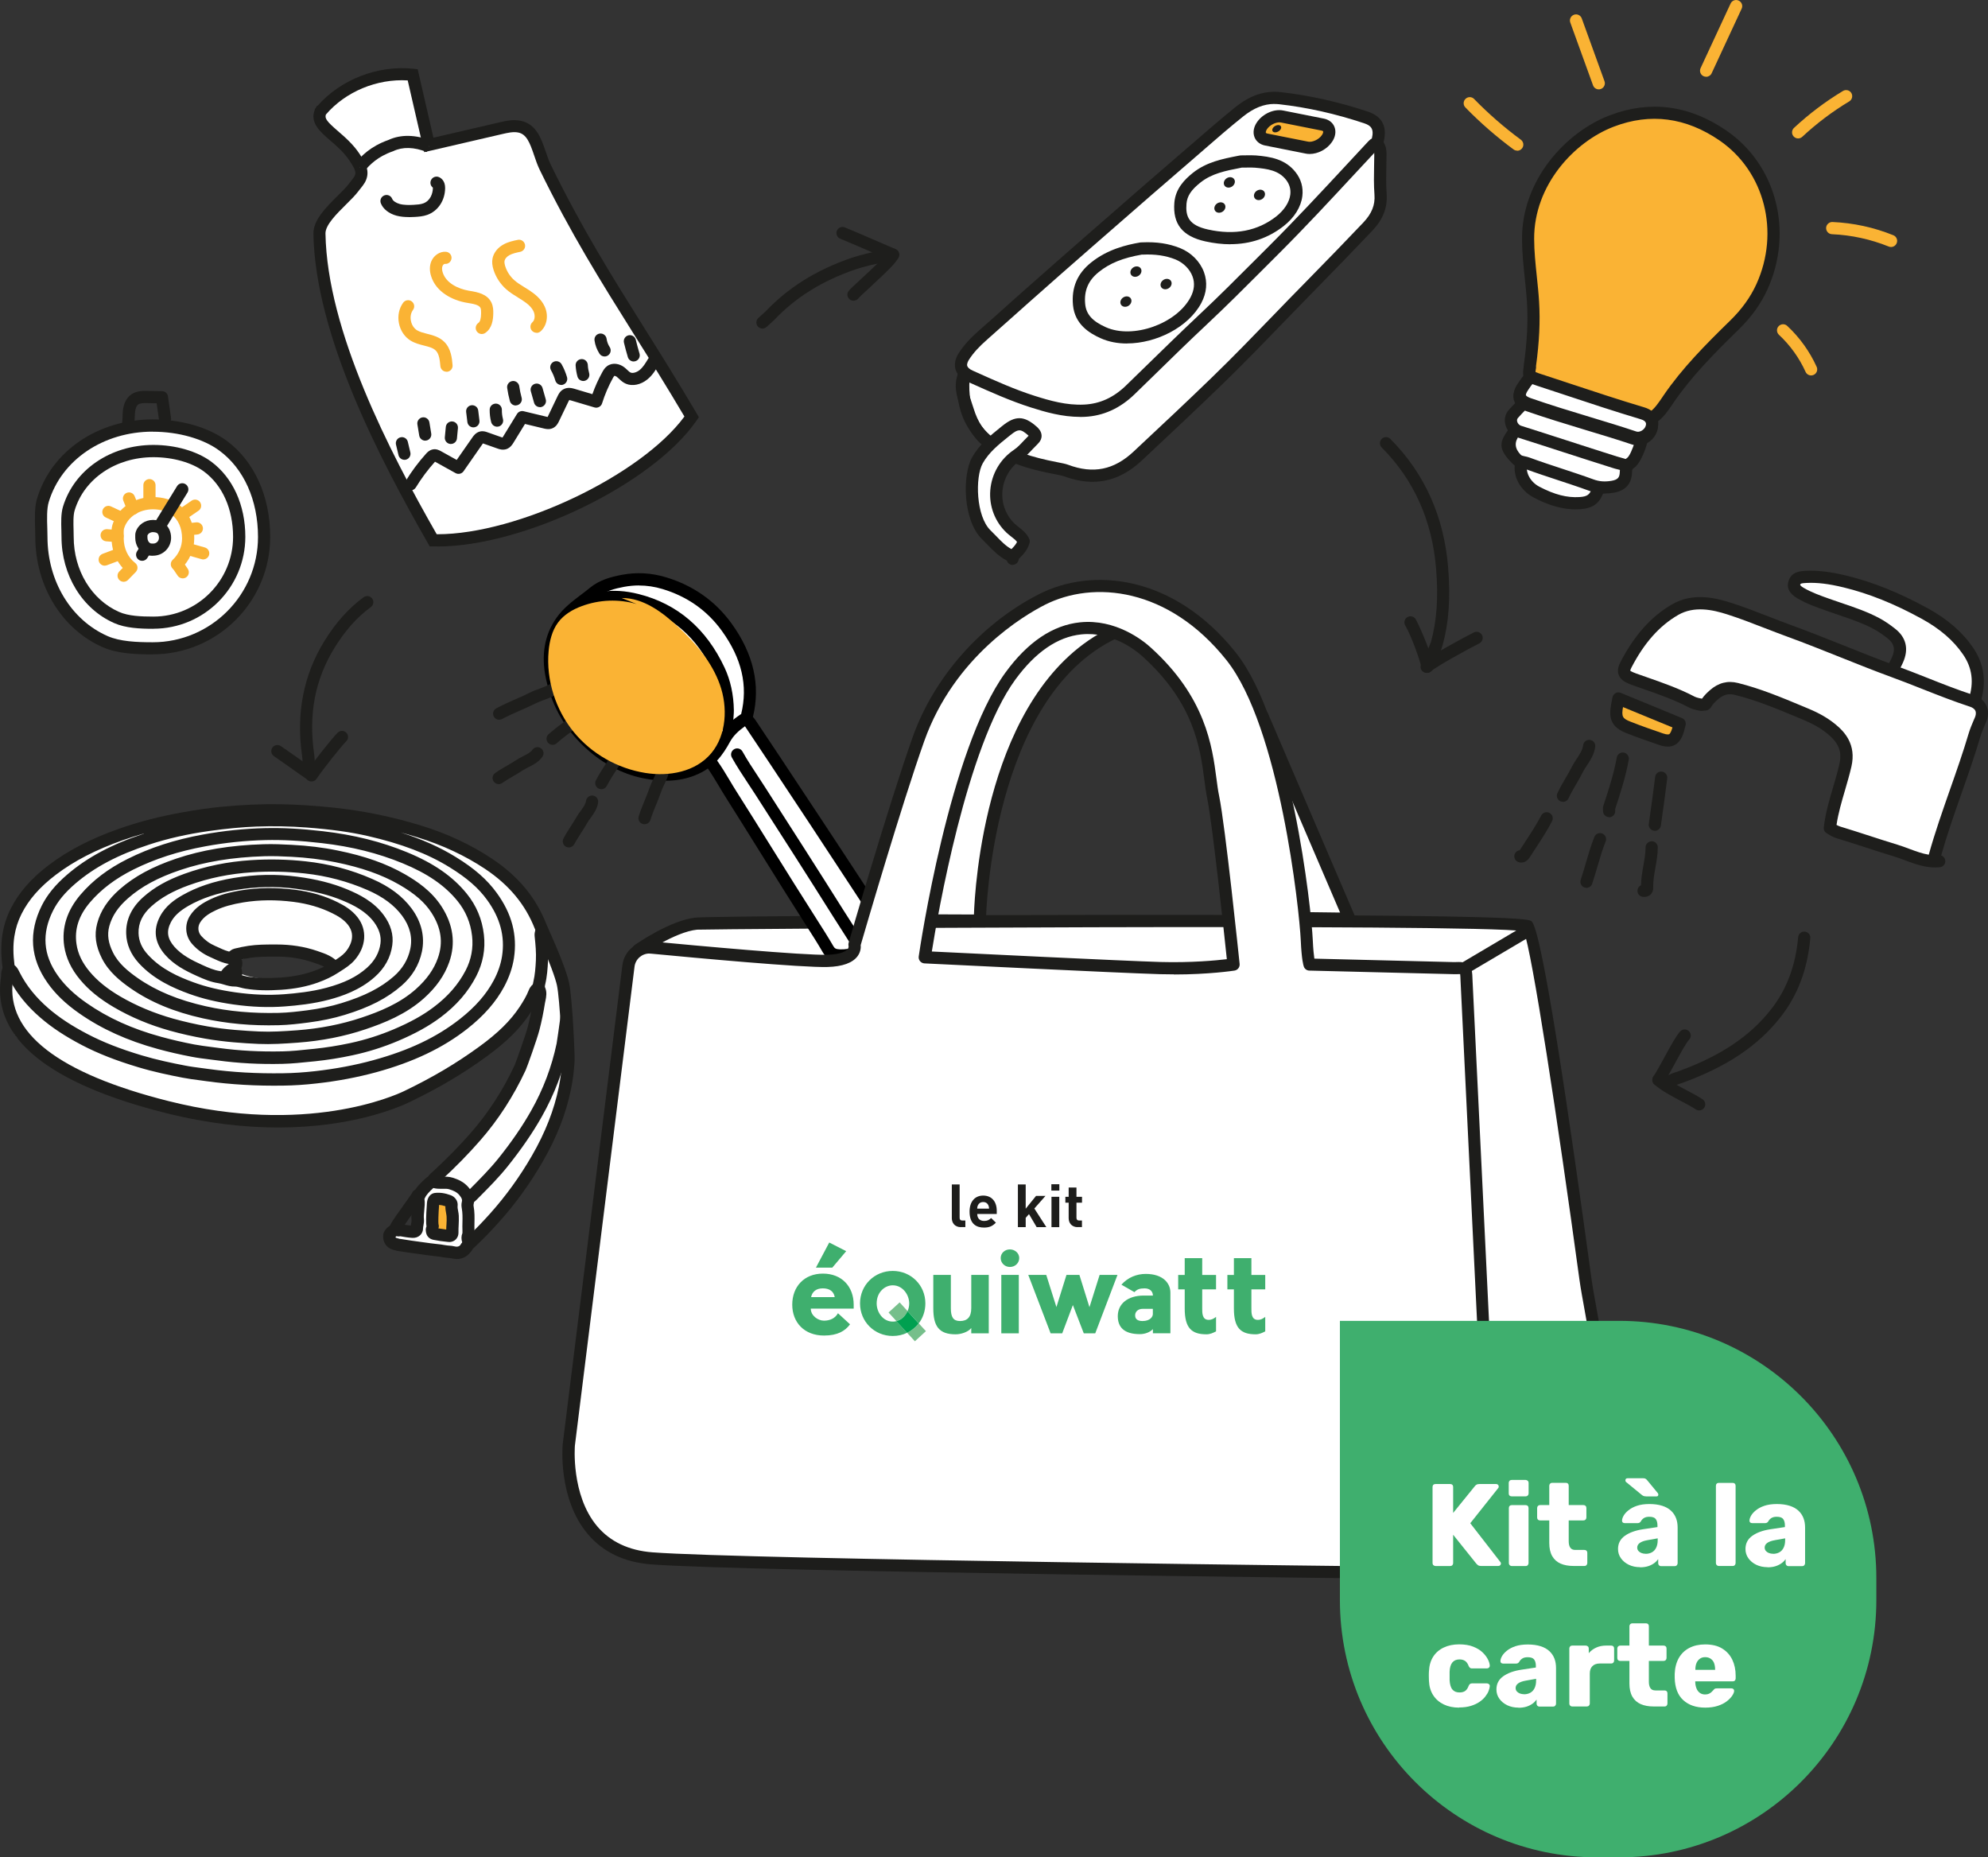 <svg xmlns="http://www.w3.org/2000/svg" viewBox="0 0 326.16 304.68"><rect x="0" y="0" width="326.16" height="304.68" fill="#333333" stroke="none"/><defs><style>      .cls-1 {        fill: #fff;      }      .cls-2 {        isolation: isolate;      }      .cls-3 {        fill: #76bf8b;      }      .cls-4 {        fill: #1e1e1c;      }      .cls-5 {        fill: #fab334;      }      .cls-6 {        fill: #00a050;      }      .cls-7 {        fill: #3faf6e;      }      .cls-8 {        mix-blend-mode: multiply;      }      .cls-9 {        fill: #1d1d1b;      }    </style></defs><g class="cls-2"><g id="Calque_1" data-name="Calque 1"><g><path class="cls-1" d="M104.7,155.85s5.62-3.94,9.56-4.34,134.76-.93,136.4,.39c1.64,1.32,8.28,49.28,9.46,57.95,1.18,8.67,6.7,27.4-2.76,34.3-9.46,6.9-18.53,10.45-18.53,10.45"></path><path class="cls-9" d="M238.84,255.6c-.4,0-.78-.24-.93-.64-.2-.51,.05-1.09,.57-1.3,.09-.04,9.07-3.59,18.3-10.32,7.41-5.4,4.88-19.22,3.21-28.36-.33-1.83-.65-3.56-.85-4.99-3.59-26.29-7.8-53.89-9.13-57.22-8.34-1.31-134.67-.36-135.65-.26-3.63,.36-9.03,4.12-9.09,4.16-.45,.32-1.08,.21-1.39-.24-.32-.45-.21-1.08,.24-1.39,.24-.17,5.88-4.1,10.03-4.51,2.11-.21,36.37-.43,69.16-.45,66.6-.05,67.49,.68,67.97,1.06,1.7,1.38,6.28,32.62,9.82,58.59,.19,1.39,.5,3.1,.83,4.9,1.77,9.63,4.43,24.19-3.99,30.34-9.46,6.9-18.38,10.42-18.75,10.57-.12,.05-.24,.07-.36,.07Zm11.45-102.78h0Z"></path></g><g><g><path class="cls-1" d="M116.51,124.91c1.29,1.69,2.27,3.57,3.4,5.36,4.48,7.07,8.85,14.22,13.36,21.27,.88,1.38,1.77,2.76,2.58,4.18,.45,.78,1.06,.99,1.9,1.02,2.21,.07,4.07-.79,5.7-2.16,.77-.64,1.07-1.65,1.38-2.59,.11-.34-.16-.63-.34-.9-3.6-5.48-7.18-10.98-10.8-16.45-3.53-5.34-7.05-10.68-10.62-16-.19-.29-.48-.5-.61-.91,1.46-5.43,.01-10.33-3.25-14.84-2.59-3.58-6.04-5.95-10.25-7.22-2.22-.67-4.46-.81-6.78-.38-1.75,.33-3.42,.79-4.78,1.92-1.83,1.5-3.9,2.74-5.3,4.73-1.97,2.79-2.26,5.91-1.59,9.11,.97,4.62,3.28,8.49,6.92,11.55,2.54,2.13,5.43,3.6,8.66,4.18,2.88,.52,5.77,.47,8.51-.95,2.01-1.04,3.23-2.74,4.25-4.61,.83-1.52,2.1-2.49,3.49-3.39"></path><path d="M138.02,157.74c-.1,0-.19,0-.29,0-.88-.03-2-.23-2.74-1.52-.82-1.42-1.7-2.8-2.56-4.14-2.56-4.01-5.12-8.1-7.59-12.07-1.92-3.07-3.83-6.15-5.77-9.21-.38-.6-.74-1.2-1.1-1.81-.61-1.02-1.19-1.99-1.84-2.92-.32,.23-.67,.44-1.05,.64-2.6,1.35-5.59,1.69-9.15,1.04-3.28-.59-6.35-2.07-9.12-4.4-3.8-3.19-6.24-7.26-7.26-12.11-.79-3.79-.21-7.12,1.75-9.89,1.12-1.59,2.6-2.71,4.03-3.79,.49-.37,.98-.74,1.45-1.13,1.58-1.3,3.45-1.79,5.23-2.13,2.45-.46,4.83-.33,7.25,.4,4.48,1.35,8.1,3.9,10.77,7.59,3.59,4.97,4.77,10.12,3.5,15.31,.03,.03,.06,.07,.1,.12,.1,.12,.19,.23,.28,.36,2.7,4.02,5.37,8.06,8.03,12.09l2.59,3.91c2.31,3.49,4.6,6.99,6.89,10.48,1.3,1.99,2.61,3.98,3.91,5.97l.08,.11c.21,.29,.63,.89,.38,1.66l-.06,.18c-.32,.97-.69,2.08-1.63,2.86-1.92,1.61-3.91,2.39-6.08,2.39Zm-20.38-32.99c.75,1.05,1.41,2.15,2.05,3.22,.35,.59,.7,1.18,1.07,1.76,1.94,3.06,3.86,6.14,5.78,9.22,2.47,3.96,5.02,8.05,7.58,12.05,.83,1.29,1.76,2.76,2.61,4.22,.2,.35,.39,.49,1.07,.52,1.77,.06,3.41-.57,5.02-1.92,.5-.42,.75-1.16,1.01-1.95-.01-.02-.03-.04-.04-.06l-.12-.18c-1.31-1.99-2.61-3.98-3.91-5.97-2.29-3.5-4.58-6.99-6.88-10.47l-2.59-3.91c-2.67-4.03-5.33-8.07-8.03-12.08-.01-.02-.03-.04-.04-.06-1.06,.75-1.89,1.52-2.46,2.56-.55,1.01-1.21,2.09-2.11,3.06Zm26.25,26.92s0,0,0,0h0Zm-39.06-55.63c-.81,0-1.63,.08-2.45,.23-1.52,.29-3.1,.69-4.33,1.71-.49,.41-1.01,.79-1.52,1.18-1.37,1.04-2.66,2.01-3.6,3.35-1.64,2.33-2.11,5.05-1.42,8.33,.92,4.4,3.14,8.09,6.59,10.99,2.5,2.1,5.26,3.43,8.19,3.96,3.15,.57,5.65,.3,7.87-.85,1.9-.99,3.01-2.68,3.84-4.2,.9-1.64,2.25-2.71,3.6-3.61,1.14-4.65,.1-9.12-3.18-13.65-2.4-3.33-5.68-5.63-9.72-6.85-1.3-.39-2.57-.58-3.86-.58Z"></path></g><path d="M119.63,120.78c-.36,0-.71-.2-.89-.54-.52-1-.44-1.99-.38-2.86,.02-.28,.04-.56,.04-.84-.03-2.27-.48-4.35-1.34-6.19-2.77-5.91-6.95-9.49-12.78-10.96-1.92-.48-3.65-.59-5.29-.33-.18,.03-.37,.08-.55,.13-.64,.17-1.52,.4-2.46-.02-.5-.23-.73-.82-.5-1.32,.23-.5,.82-.73,1.32-.5,.28,.13,.59,.05,1.12-.09,.25-.07,.5-.13,.75-.17,1.91-.31,3.91-.19,6.1,.36,6.36,1.6,11.1,5.66,14.1,12.06,.98,2.09,1.49,4.45,1.53,7.01,0,.34-.02,.67-.05,1.01-.05,.69-.1,1.29,.16,1.8,.25,.49,.06,1.09-.43,1.35-.15,.08-.3,.11-.46,.11Z"></path><path d="M140.22,155.03c-.33,0-.66-.17-.85-.47-.44-.7-.88-1.39-1.33-2.08-.45-.7-.9-1.4-1.34-2.1-4.13-6.57-8.26-13.02-12.85-20.16-.38-.59-.76-1.17-1.15-1.75-.89-1.35-1.82-2.75-2.63-4.21-.27-.48-.1-1.09,.39-1.36,.48-.27,1.09-.1,1.36,.39,.77,1.39,1.68,2.76,2.55,4.08,.39,.59,.78,1.18,1.16,1.78,4.59,7.15,8.72,13.6,12.86,20.18,.44,.7,.88,1.39,1.33,2.08,.45,.7,.9,1.4,1.34,2.1,.29,.47,.15,1.08-.31,1.38-.17,.1-.35,.15-.53,.15Z"></path><path d="M150.78,168.04c-.39,0-.76-.23-.92-.6-.16-.38-.4-.75-.71-1.18-.44-.62-.84-1.27-1.25-1.91-.72-1.14-1.4-2.22-2.25-3.18-.37-.41-.33-1.04,.08-1.41,.41-.37,1.04-.33,1.41,.08,.96,1.08,1.72,2.28,2.45,3.45,.39,.62,.77,1.23,1.19,1.83,.3,.43,.65,.94,.9,1.54,.22,.51-.02,1.1-.52,1.31-.13,.06-.26,.08-.4,.08Z"></path><path d="M142.32,163.63s-.05,0-.07,0c-.55-.04-.96-.52-.92-1.07,0-.2,.02-.65,.4-.99,.18-.16,.49-.34,.95-.3,.08,0,.17,.02,.25,.03,.03,0,.07,.01,.1,.01,.25-.15,.51-.29,.77-.44,.71-.4,1.37-.77,1.91-1.25l.08-.07c.08-.07,.23-.2,.33-.32-.32-.47-.62-.95-.92-1.43-.63-1.01-1.22-1.97-2-2.78-.38-.4-.37-1.03,.03-1.41,.4-.38,1.03-.37,1.41,.03,.92,.96,1.6,2.05,2.26,3.11,.33,.53,.66,1.07,1.02,1.58,.87,1.23-.4,2.35-.81,2.72-.77,.69-1.57,1.14-2.33,1.57-.29,.16-.58,.32-.86,.5-.3,.18-.61,.21-.87,.21-.18,.19-.44,.31-.72,.31Zm3.97-4.15h0Z"></path><path d="M147.24,169.54c-.34,0-.66-.17-.85-.48-.45-.73-.91-1.44-1.38-2.15-.85-1.31-1.74-2.65-2.49-4.08-.26-.49-.07-1.09,.42-1.35s1.09-.07,1.35,.42c.71,1.34,1.56,2.65,2.39,3.92,.48,.73,.95,1.46,1.41,2.2,.29,.47,.14,1.09-.33,1.38-.16,.1-.34,.15-.52,.15Z"></path><path d="M142.32,163.36c-.28,0-.55-.11-.75-.34-1.2-1.35-2.1-2.87-2.98-4.35-.23-.39-.46-.77-.7-1.16-.29-.47-.14-1.09,.33-1.38,.47-.29,1.09-.14,1.38,.33,.24,.39,.47,.78,.71,1.18,.87,1.46,1.69,2.83,2.76,4.04,.37,.41,.33,1.05-.09,1.41-.19,.17-.43,.25-.66,.25Z"></path></g><g><path class="cls-1" d="M52.39,18.54c3.54-4.43,9.55-6.89,15.32-6.29,.88,3.84,1.76,7.67,2.65,11.51,3.94-.92,7.89-1.83,11.83-2.75,.98-.23,2-.46,2.98-.27,2.83,.54,3.04,4.12,4.26,6.63,7.73,15.85,14.9,25.47,24.05,41-7.11,10.35-28.66,20.6-42.39,20.25-8.11-14.15-18.39-34.14-18.67-50.31-.05-2.65,4.06-5.48,5.66-7.64,.45-.6,1.02-1.17,1.18-1.89,.23-1.05-.47-2.06-1.07-2.97-2.61-3.94-7.19-5.17-5.34-7.96"></path><g><path class="cls-1" d="M52.39,18.54c3.54-4.43,9.55-6.89,15.32-6.29,.88,3.84,1.76,7.67,2.65,11.51,3.94-.92,7.89-1.83,11.83-2.75,.98-.23,2-.46,2.98-.27,2.83,.54,3.04,4.12,4.26,6.63,7.73,15.85,14.9,25.47,24.05,41-7.11,10.35-28.66,20.6-42.39,20.25-8.11-14.15-18.39-34.14-18.67-50.31-.05-2.65,4.06-5.48,5.66-7.64,.45-.6,1.02-1.17,1.18-1.89,.23-1.05-.47-2.06-1.07-2.97-2.61-3.94-7.19-5.17-5.34-7.96"></path><path class="cls-9" d="M71.78,89.64c-.24,0-.48,0-.72,0h-.56s-.28-.5-.28-.5c-7.93-13.84-18.51-34.17-18.8-50.79-.04-2.24,2.06-4.33,3.91-6.16,.76-.76,1.49-1.47,1.95-2.09,.11-.14,.22-.28,.33-.42,.31-.39,.6-.75,.68-1.09,.13-.6-.38-1.37-.87-2.11l-.06-.1c-.92-1.39-2.14-2.44-3.21-3.36-1.6-1.38-3.4-2.94-2.48-5.05l-.05-.04c.06-.07,.11-.14,.17-.21,.07-.13,.15-.26,.24-.39l.06,.04c3.79-4.33,9.89-6.71,15.73-6.09l.71,.08,2.58,11.23,10.85-2.52c.97-.23,2.18-.51,3.4-.27,2.62,.5,3.44,2.93,4.17,5.07,.26,.76,.5,1.47,.81,2.1,5.07,10.4,10.01,18.28,15.23,26.61,2.78,4.43,5.65,9.01,8.77,14.31l.32,.55-.36,.52c-7.16,10.43-28.38,20.69-42.52,20.69Zm-.11-2s.07,0,.1,0c13.14,0,33.42-9.67,40.52-19.31-2.98-5.04-5.74-9.45-8.42-13.71-5.25-8.38-10.22-16.3-15.34-26.8-.36-.75-.64-1.56-.9-2.34-.73-2.16-1.27-3.49-2.65-3.75-.8-.15-1.7,.06-2.57,.26l-12.81,2.97-2.71-11.77c-5.05-.3-10.2,1.84-13.42,5.6-.24,.64,.21,1.19,1.97,2.71,1.11,.96,2.5,2.15,3.57,3.77l.06,.1c.65,.98,1.47,2.21,1.15,3.64-.17,.8-.65,1.39-1.07,1.91-.1,.12-.19,.24-.29,.37-.55,.74-1.32,1.5-2.14,2.31-1.49,1.48-3.35,3.32-3.32,4.71,.27,15.96,10.46,35.7,18.25,49.33Z"></path></g><path class="cls-1" d="M58.98,27.45c.95-1.04,2.28-2.57,5.14-3.57,2.1-.99,4.38-.62,6.29,.12"></path><g><path class="cls-1" d="M58.98,27.45c.95-1.04,2.28-2.57,5.14-3.57,2.1-.99,4.38-.62,6.29,.12"></path><path class="cls-9" d="M59.72,28.13l-1.48-1.35,.09-.1c.97-1.07,2.43-2.67,5.4-3.72,2.01-.93,4.44-.89,7.03,.12l-.73,1.86c-2.11-.83-3.96-.88-5.5-.15l-.1,.04c-2.52,.88-3.74,2.21-4.63,3.19l-.09,.1Z"></path></g><path class="cls-1" d="M63.41,32.98c.27,.7,1.05,1.21,1.9,1.43,.84,.23,1.75,.22,2.64,.17,.62-.03,1.25-.08,1.82-.28,1.54-.54,2.25-2.06,2.26-3.45,0-.33-.06-.71-.4-.88"></path><g><path class="cls-1" d="M63.41,32.98c.27,.7,1.05,1.21,1.9,1.43,.84,.23,1.75,.22,2.64,.17,.62-.03,1.25-.08,1.82-.28,1.54-.54,2.25-2.06,2.26-3.45,0-.33-.06-.71-.4-.88"></path><path class="cls-9" d="M67.07,35.61c-.65,0-1.34-.05-2.02-.23-1.25-.34-2.21-1.1-2.57-2.04-.2-.52,.06-1.09,.58-1.29,.52-.2,1.09,.06,1.29,.58,.13,.33,.62,.66,1.22,.83,.74,.2,1.59,.18,2.33,.14,.53-.03,1.08-.07,1.53-.23,1.16-.41,1.58-1.61,1.59-2.52,0-.03,0-.05,0-.07-.38-.28-.51-.8-.3-1.24,.24-.5,.84-.71,1.34-.47,.37,.18,.98,.64,.97,1.79-.02,2.04-1.17,3.76-2.93,4.39-.7,.25-1.42,.3-2.1,.34-.3,.01-.61,.03-.93,.03Z"></path></g><g><path class="cls-1" d="M103.97,58.29c-.23-.77-.44-1.54-.63-2.31m-4.15,1.5c-.34-.53-.57-1.13-.66-1.77m-2.83,5.79c-.15-.51-.23-1.04-.26-1.58m-3.37,2.24c-.19-.67-.46-1.31-.8-1.91m-2.7,5.55c-.18-.62-.35-1.25-.53-1.87m-3.44,1.6c-.18-.66-.32-1.33-.41-2.01m-2.64,5.5c-.15-.58-.22-1.18-.21-1.79m-3.67,1.9c-.07-.55-.13-1.09-.2-1.64m-3.49,4.37c.06-.57,.11-1.13,.16-1.7m-4.37,1.16c-.1-.61-.2-1.22-.3-1.83m-3.12,4.97c-.14-.57-.27-1.15-.41-1.72m1.44,6.76c.93-1.54,2.03-3.01,3.26-4.38,.15-.17,.32-.35,.55-.39,.23-.05,.45,.06,.65,.17,1.13,.63,2.27,1.26,3.4,1.89,1.03-1.48,2.07-2.96,3.1-4.44,.16-.23,.35-.48,.63-.56,.23-.06,.46,.01,.67,.08,.78,.27,1.56,.55,2.34,.82,.26,.09,.55,.18,.83,.08,.28-.1,.46-.37,.61-.62,.76-1.23,1.52-2.47,2.27-3.7,1.28,.31,2.56,.61,3.83,.92,.25,.06,.53,.12,.78,0,.27-.12,.41-.39,.53-.65,.52-1.09,1.05-2.18,1.57-3.28,.13-.26,.27-.54,.54-.69,.33-.18,.73-.09,1.07,.01,1.28,.38,2.56,.76,3.84,1.14,.46-1.51,1.1-3,1.89-4.42,.13-.22,.26-.45,.48-.61,.5-.35,1.18-.16,1.61,.17,.43,.33,.76,.79,1.28,1.01,.77,.32,1.78,0,2.48-.57,.7-.57,1.16-1.34,1.61-2.08"></path><path class="cls-9" d="M67.39,80.47c-.18,0-.35-.05-.52-.14-.47-.29-.62-.9-.34-1.37,.96-1.59,2.09-3.11,3.37-4.53,.17-.19,.52-.58,1.08-.7,.61-.13,1.1,.14,1.34,.27l2.61,1.45,2.58-3.7c.17-.25,.54-.77,1.19-.95,.54-.15,1.01,.02,1.26,.11l2.33,.82c.06,.02,.11,.04,.15,.05,.04-.06,.09-.13,.11-.17l2.27-3.7c.23-.37,.66-.55,1.09-.45l3.83,.92s.07,.02,.11,.02c.02-.03,.04-.08,.06-.13l1.57-3.28c.15-.31,.4-.83,.96-1.13,.72-.4,1.47-.17,1.83-.07l2.92,.87c.44-1.25,1-2.48,1.66-3.67,.14-.24,.36-.65,.77-.94,.91-.65,2.06-.37,2.8,.2,.18,.14,.34,.29,.5,.44,.2,.19,.38,.36,.55,.43,.36,.15,.99-.03,1.47-.42,.58-.47,.98-1.15,1.38-1.82,.28-.48,.89-.63,1.37-.35,.47,.28,.63,.9,.35,1.37-.44,.74-.98,1.66-1.84,2.35-1.07,.87-2.44,1.15-3.49,.71-.51-.21-.87-.56-1.16-.83-.11-.11-.22-.21-.35-.31-.18-.14-.37-.17-.42-.15-.05,.04-.14,.21-.19,.28-.75,1.35-1.36,2.78-1.81,4.22-.16,.52-.72,.82-1.24,.67l-3.84-1.14c-.16-.05-.25-.07-.31-.07-.04,.07-.09,.18-.12,.22l-1.57,3.27c-.13,.27-.41,.85-1.02,1.12-.57,.26-1.12,.13-1.42,.06l-3.13-.75-1.89,3.08c-.17,.28-.5,.8-1.11,1.03-.64,.23-1.23,.02-1.51-.08l-2.33-.82s-.04-.01-.06-.02c-.02,.03-.05,.07-.08,.12l-3.1,4.45c-.29,.42-.86,.55-1.31,.3l-3.37-1.87c-1.19,1.33-2.25,2.75-3.15,4.23-.19,.31-.52,.48-.86,.48Zm4.13-4.84h0Zm-5.17-.2c-.45,0-.86-.31-.97-.77l-.41-1.72c-.13-.54,.21-1.08,.74-1.2,.53-.13,1.08,.2,1.2,.74l.41,1.73c.13,.54-.21,1.08-.74,1.2-.08,.02-.15,.03-.23,.03Zm7.63-2.6s-.06,0-.1,0c-.55-.05-.95-.54-.9-1.09l.16-1.7c.05-.55,.53-.95,1.09-.9,.55,.05,.95,.54,.9,1.09l-.16,1.7c-.05,.52-.49,.9-.99,.9Zm-4.21-.54c-.48,0-.91-.35-.99-.84l-.3-1.83c-.09-.54,.28-1.06,.82-1.15,.55-.09,1.06,.28,1.15,.82l.3,1.83c.09,.54-.28,1.06-.82,1.15-.06,0-.11,.01-.16,.01Zm7.9-2.18c-.5,0-.93-.37-.99-.88l-.2-1.64c-.07-.55,.33-1.05,.87-1.11,.55-.06,1.05,.32,1.11,.87l.2,1.64c.07,.55-.32,1.05-.87,1.11-.04,0-.08,0-.12,0Zm3.89-.11c-.44,0-.85-.3-.97-.74-.18-.67-.26-1.37-.25-2.07,.01-.55,.46-.98,1.02-.98,.55,.01,.99,.47,.98,1.02-.01,.52,.05,1.03,.18,1.52,.14,.53-.18,1.08-.71,1.22-.09,.02-.17,.03-.26,.03Zm7.02-3.21c-.44,0-.84-.29-.96-.73l-.53-1.87c-.15-.53,.16-1.08,.69-1.23,.53-.15,1.08,.16,1.23,.69l.53,1.87c.15,.53-.16,1.08-.69,1.24-.09,.03-.18,.04-.27,.04Zm-3.97-.27c-.44,0-.84-.29-.96-.74-.19-.71-.34-1.43-.44-2.14-.08-.55,.31-1.05,.85-1.13,.54-.08,1.05,.31,1.13,.85,.09,.62,.22,1.26,.39,1.88,.15,.53-.17,1.08-.7,1.23-.09,.02-.18,.04-.26,.04Zm7.46-3.37c-.43,0-.83-.29-.96-.72-.17-.59-.41-1.16-.71-1.69-.27-.48-.1-1.09,.38-1.36,.48-.27,1.09-.1,1.36,.38,.38,.67,.67,1.38,.89,2.12,.15,.53-.15,1.08-.69,1.24-.09,.03-.19,.04-.28,.04Zm3.63-.65c-.44,0-.84-.29-.96-.73-.16-.58-.26-1.19-.3-1.81-.03-.55,.39-1.02,.95-1.05,.54-.04,1.02,.39,1.05,.95,.02,.47,.1,.93,.22,1.36,.15,.53-.16,1.08-.69,1.24-.09,.03-.18,.04-.27,.04Zm8.27-3.2c-.43,0-.83-.28-.96-.71-.23-.78-.45-1.57-.64-2.37-.13-.54,.2-1.08,.73-1.21,.54-.13,1.08,.2,1.21,.73,.19,.76,.39,1.52,.61,2.26,.16,.53-.14,1.09-.67,1.25-.1,.03-.19,.04-.29,.04Zm-4.78-.82c-.33,0-.65-.16-.84-.46-.42-.66-.7-1.38-.81-2.17-.08-.55,.3-1.05,.85-1.13,.55-.07,1.05,.3,1.13,.85,.07,.5,.24,.96,.51,1.37,.3,.46,.17,1.08-.3,1.38-.17,.11-.36,.16-.54,.16Z"></path></g></g><path class="cls-1" d="M92.53,166.81c.02-.14,.03-.23,.03-.23l-.04,.08c-.15-2.28-.35-4.48-.56-5.46-.59-2.78-3.6-9.27-3.7-9.5-1.71-4.35-4.65-7.66-8.51-10.23-3.52-2.35-7.34-4.07-11.36-5.31-4.69-1.45-9.48-2.43-14.38-2.93-2.81-.29-5.62-.49-8.45-.54-3.27-.06-6.52,.12-9.76,.43-2.03,.2-4.06,.52-6.08,.87-3.51,.62-6.93,1.48-10.29,2.66-4.03,1.42-7.86,3.23-11.27,5.82-2.44,1.85-4.55,4.01-5.94,6.79-.63,1.25-1.05,2.56-1.27,3.96-.26,1.68-.2,3.34,.01,5.02,.03,.25,.13,.43,.32,.6h-.25c-.24,.3-.27,.67-.27,1.05,.02,1.83-.08,3.66,.08,5.48,.2,2.23,.53,2.39,1.63,4.33,2.06,3.62,23.92,12.45,26.22,12.9,29.47,5.68,47.69-4.69,59.81-19.42l-4.88,16.56c-.18,.24-15.17,15.96-15.29,16.25-.06,.13-.18,.21-.14,.4,.22,1.17-.19,2.33-.06,3.5,.05,.46-.14,.91-.15,1.38,0,.37-.26,.63-.71,.6-.8-.05-1.59-.21-2.37-.34-.77-.13,2.99,.43,2.23,.18-.39-.13-3.09,.25-3.14,.65-.1,.74,2.22,1.5,2.75,1.64,1.15,.32-2.22-.09-1.05,.12,1.43,.25,2.87,.4,4.3,.62,.82,.13,1.68,.17,2.5,.33,.51,.1,1.02,.07,1.53,.2,.83,.2,1.65-.1,2.07-.84,.29-.5,.69-.81,1.08-1.18,1.24-1.18,2.42-2.42,3.56-3.69,2.68-2.98,5-6.22,7-9.69,2.09-3.63,3.69-7.45,4.53-11.55,.31-1.49,.49-3.01,.58-4.55,.03-.46-.1-3.75-.31-6.93Zm-46.51-6.09c-4.26,0-7.71-.96-7.71-2.14s3.45-2.14,7.71-2.14,7.71,.96,7.71,2.14-3.45,2.14-7.71,2.14Z"></path><g><path class="cls-1" d="M226.04,23.68c.43,.52,.45,1.14,.45,1.78-.01,2.13-.13,4.27,.03,6.39,.17,2.19-.69,3.85-2.11,5.35-3.23,3.41-6.5,6.77-9.79,10.12-5.01,5.1-9.9,10.31-15.03,15.28-4.25,4.12-8.58,8.16-12.9,12.21-3.48,3.26-7.3,4.05-11.76,2.39-2.32-.86-18.51-1.56-16.74-15.98"></path><path class="cls-4" d="M179.26,79.04c-1.5,0-3.06-.31-4.69-.91-.25-.09-.91-.22-1.6-.36-4.76-.93-17.42-3.4-15.79-16.68,.07-.55,.57-.93,1.11-.87,.55,.07,.94,.57,.87,1.11-1.24,10.07,6.48,12.97,14.19,14.47,.87,.17,1.5,.29,1.91,.45,4.1,1.53,7.51,.84,10.73-2.18l.79-.74c3.99-3.73,8.11-7.59,12.09-11.45,3.47-3.36,6.88-6.89,10.18-10.3,1.6-1.66,3.21-3.32,4.83-4.96,3.84-3.91,6.95-7.12,9.78-10.1,1.4-1.48,1.97-2.89,1.84-4.59-.12-1.59-.09-3.19-.06-4.73,.01-.58,.02-1.16,.03-1.73,0-.58-.03-.9-.22-1.14-.35-.43-.29-1.06,.14-1.41,.43-.35,1.06-.29,1.41,.14,.69,.84,.68,1.83,.68,2.42,0,.59-.02,1.17-.03,1.76-.03,1.5-.06,3.05,.05,4.54,.17,2.27-.59,4.22-2.39,6.11-2.84,2.99-5.96,6.21-9.8,10.13-1.61,1.64-3.21,3.3-4.82,4.95-3.31,3.43-6.74,6.97-10.23,10.34-4,3.87-8.13,7.74-12.12,11.48l-.79,.74c-2.5,2.34-5.18,3.51-8.11,3.51Z"></path></g><g><path class="cls-1" d="M323.95,114.99c.93-2.89,.69-5.63-1.04-8.17-1.84-2.69-4.37-4.67-7.15-6.19-4.12-2.26-8.45-4.13-13.05-5.24-2.09-.51-4.21-.86-6.39-.76-.79,.04-1.6,.07-1.91,.91-.32,.88,.36,1.38,1.02,1.77,1.58,.92,3.32,1.49,5.04,2.1,2.51,.89,5.08,1.64,7.45,2.92,.84,.45,1.6,1,2.33,1.56,1.54,1.18,1.84,2.64,1.04,4.41-.23,.51-.48,1.05-.87,1.5"></path><path class="cls-4" d="M323.95,115.99c-.1,0-.21-.02-.31-.05-.53-.17-.81-.73-.64-1.26,.88-2.72,.58-5.11-.92-7.3-1.58-2.31-3.8-4.23-6.81-5.88-4.51-2.47-8.7-4.15-12.81-5.14-2.44-.59-4.32-.82-6.1-.73-.8,.04-.96,.1-1.01,.25-.01,.11,.05,.25,.58,.56,1.31,.76,2.74,1.27,4.24,1.8l.63,.22c.55,.2,1.1,.38,1.66,.57,1.97,.67,4.01,1.37,5.94,2.41,.93,.5,1.77,1.11,2.46,1.65,1.89,1.44,2.35,3.39,1.34,5.62-.28,.61-.56,1.21-1.02,1.74-.36,.42-.99,.46-1.41,.1-.42-.36-.46-.99-.1-1.41,.28-.33,.49-.76,.71-1.25,.62-1.38,.4-2.33-.74-3.21-.66-.51-1.39-1.04-2.19-1.47-1.78-.96-3.65-1.6-5.63-2.27-.56-.19-1.12-.38-1.68-.58l-.62-.22c-1.53-.54-3.11-1.1-4.59-1.96-1.39-.81-1.88-1.81-1.46-2.97,.53-1.46,1.95-1.53,2.8-1.57,1.98-.09,4.03,.15,6.67,.79,4.28,1.04,8.63,2.78,13.29,5.33,3.29,1.8,5.74,3.93,7.5,6.51,1.84,2.7,2.23,5.74,1.17,9.04-.14,.42-.53,.69-.95,.69Z"></path></g><g><path class="cls-1" d="M317.26,140.99c1.88-6.91,4.65-13.52,6.68-20.38,.26-.86,.62-1.68,.98-2.51,.61-1.44,.03-2.64-1.42-3.11-4.34-1.41-8.52-3.27-12.8-4.83-5.73-2.1-11.33-4.53-17.05-6.62-3.33-1.21-6.59-2.61-9.96-3.7-2.98-.96-6.08-1.44-8.88,.19-3.61,2.1-6.13,5.34-8.04,9.02-.66,1.26-.28,1.8,1.32,2.37,3.2,1.15,6.46,2.16,9.48,3.75,.41,.22,1.07,.36,1.53,.43,.2,.03,.49-.1,.57-.04,.04,.03,.18-.05,.2-.09,.33-.6,.84-1.09,1.32-1.5,1.02-.89,2.18-1.34,3.69-.96,3.97,.99,7.69,2.61,11.44,4.17,1.51,.63,2.9,1.38,4.15,2.41,1.89,1.55,2.9,3.29,2.29,5.95-.79,3.43-2.12,6.73-2.54,10.28,.43,.27,.86,.56,1.44,.74,3.13,.95,6.23,2.02,9.36,2.97,2.35,.72,4.56,1.98,7.14,1.75"></path><path class="cls-4" d="M317.54,142.31c-1.82,0-3.43-.6-4.99-1.18-.6-.23-1.21-.45-1.83-.64-1.54-.47-3.07-.96-4.6-1.46-1.58-.51-3.16-1.03-4.76-1.51-.65-.2-1.13-.5-1.56-.77l-.12-.07c-.33-.21-.51-.58-.46-.97,.27-2.31,.92-4.52,1.55-6.65,.36-1.22,.73-2.48,1.01-3.73,.46-2.01-.1-3.44-1.95-4.96-1.07-.88-2.31-1.59-3.9-2.26l-.98-.41c-3.33-1.39-6.77-2.83-10.32-3.71-1.06-.26-1.89-.04-2.79,.75-.42,.37-.84,.77-1.1,1.23-.19,.35-.56,.54-.82,.59-.11,.02-.22,.03-.33,.01-.2,.04-.42,.07-.66,.03-.81-.14-1.41-.32-1.83-.54-2.39-1.26-5.01-2.18-7.55-3.06-.6-.21-1.21-.42-1.81-.64-.92-.33-1.82-.75-2.16-1.62-.32-.81,.01-1.62,.29-2.15,2.26-4.36,5.02-7.45,8.42-9.43,3.33-1.94,6.93-1.17,9.69-.28,2.16,.69,4.29,1.52,6.35,2.32,1.21,.47,2.43,.94,3.65,1.39,2.89,1.06,5.79,2.21,8.59,3.33,2.77,1.11,5.63,2.25,8.47,3.29,1.7,.62,3.41,1.3,5.06,1.95,2.51,1,5.11,2.02,7.71,2.87,1,.32,1.72,.93,2.09,1.74,.37,.81,.35,1.75-.06,2.71l-.15,.35c-.3,.7-.59,1.37-.79,2.05-.93,3.13-2.02,6.25-3.08,9.26-1.17,3.32-2.37,6.75-3.34,10.19,.36,.12,.63,.45,.67,.86,.05,.55-.36,1.03-.91,1.08-.24,.02-.47,.03-.7,.03Zm-16.25-7c.21,.12,.42,.22,.65,.29,1.61,.49,3.2,1,4.8,1.52,1.52,.49,3.04,.99,4.57,1.45,.66,.2,1.3,.44,1.94,.68,1.08,.4,2.12,.79,3.19,.96,1.01-3.64,2.28-7.24,3.5-10.73,1.05-2.99,2.14-6.09,3.05-9.17,.24-.8,.56-1.55,.87-2.27l.15-.34c.13-.3,.24-.73,.08-1.1-.17-.37-.58-.57-.89-.67-2.66-.87-5.29-1.91-7.83-2.91-1.64-.65-3.33-1.32-5.01-1.93-2.87-1.05-5.74-2.2-8.52-3.31-2.79-1.11-5.67-2.27-8.53-3.31-1.24-.45-2.46-.93-3.69-1.4-2.03-.79-4.14-1.61-6.24-2.28-2.37-.76-5.42-1.44-8.07,.1-3.07,1.78-5.57,4.6-7.65,8.62-.19,.37-.19,.51-.19,.53,0-.02,.14,.15,.96,.44,.6,.21,1.19,.42,1.79,.63,2.6,.91,5.3,1.85,7.82,3.18,.1,.05,.41,.19,1.15,.32,.02,0,.04,0,.06-.01,.38-.55,.86-1,1.29-1.38,1.4-1.22,2.9-1.6,4.59-1.18,3.7,.92,7.21,2.39,10.61,3.81l.98,.41c1.78,.74,3.17,1.55,4.4,2.55,1.53,1.25,3.46,3.33,2.63,6.95-.3,1.3-.68,2.59-1.04,3.84-.57,1.94-1.11,3.78-1.4,5.7Zm-22.22-18.94c.09,.07,.18,.11,.26,.14-.1-.03-.19-.08-.26-.14Zm0,0s0,0,0,0c0,0,0,0,0,0Zm-.07-1.37s0,0,0,0c0,0,0,0,0,0Z"></path></g><path class="cls-4" d="M50.53,127.08c-.07,0-.15,0-.22-.02-.54-.12-.88-.65-.76-1.19,.15-.67,.08-1.4,0-1.96-.98-6.89,.25-13.18,3.64-18.7,1.89-3.07,4.01-5.44,6.47-7.24,.45-.33,1.07-.23,1.4,.22,.33,.45,.23,1.07-.22,1.4-2.25,1.64-4.2,3.83-5.95,6.67-3.19,5.18-4.29,10.86-3.36,17.37,.1,.73,.19,1.69-.03,2.68-.1,.47-.52,.78-.98,.78Z"></path><g><path class="cls-1" d="M166.31,91.13c.7-.66,1.38-1.33,1.66-2.31-.45-.97-1.4-1.45-2.12-2.13-3.67-3.47-2.98-9.32,1.06-12.05,1.03-.7,1.78-1.69,2.67-2.54,.5-.47,.42-.86-.13-1.35-1.68-1.5-2.6-1.53-4.33-.14-1.79,1.44-3.6,2.84-4.76,4.91-1.51,2.69-1.25,9.59,1.47,12.21,1.36,1.31,2.49,2.84,4.32,3.56,.05,.02,0,.28,0,.43"></path><path class="cls-4" d="M166.17,92.68c-.47,0-.87-.29-.98-.72-1.3-.66-2.25-1.65-3.18-2.61-.29-.3-.58-.6-.88-.89-3.17-3.06-3.27-10.52-1.65-13.42,1.2-2.14,3.01-3.6,4.76-5.01l.24-.19c2.11-1.7,3.58-1.65,5.62,.17,.19,.17,.78,.7,.79,1.47,0,.49-.21,.94-.64,1.35-.28,.27-.55,.55-.82,.84-.59,.63-1.2,1.27-1.98,1.8-1.73,1.17-2.82,3.04-2.99,5.13-.16,2.02,.59,3.97,2.06,5.36,.2,.18,.41,.35,.63,.52,.61,.48,1.3,1.02,1.71,1.91,.1,.22,.12,.46,.05,.69-.32,1.12-1.01,1.88-1.76,2.6-.03,.53-.47,.98-1,.98Zm1.07-22.08c-.42,0-.84,.27-1.5,.8l-.24,.19c-1.68,1.35-3.26,2.62-4.27,4.42-1.27,2.27-1.11,8.69,1.29,11,.32,.31,.62,.63,.93,.94,.8,.83,1.56,1.62,2.49,2.13,.39-.39,.72-.75,.92-1.18-.23-.31-.56-.57-.94-.86-.26-.21-.53-.41-.77-.64-1.92-1.81-2.89-4.36-2.68-6.98,.22-2.69,1.63-5.11,3.87-6.62,.6-.4,1.1-.94,1.64-1.52,.26-.27,.51-.54,.78-.8-.67-.6-1.09-.89-1.53-.89Z"></path></g><path class="cls-4" d="M125.09,53.9c-.28,0-.56-.12-.75-.34-.36-.42-.32-1.05,.09-1.41,.41-.36,1.05-.93,1.19-1.08,3.74-3.93,8.33-6.79,14.06-8.76,1.38-.47,4.08-1.15,6.37-1.48,.55-.08,1.05,.3,1.13,.85,.08,.55-.3,1.05-.85,1.13-2.3,.32-4.89,1.01-6,1.39-5.41,1.86-9.75,4.55-13.26,8.24-.26,.28-1.15,1.06-1.33,1.21-.19,.17-.42,.25-.66,.25Z"></path><g><path class="cls-1" d="M249.54,76.15c-.3,1.67,.66,3.6,2.54,4.58,2.21,1.15,4.54,1.98,7.12,1.81,1.68-.11,2.45-.65,2.97-2.24"></path><path class="cls-4" d="M258.55,83.56c-2.85,0-5.3-1.09-6.93-1.95-2.19-1.15-3.45-3.47-3.06-5.64,.1-.54,.62-.91,1.16-.81,.54,.1,.91,.62,.81,1.16-.23,1.31,.61,2.78,2.02,3.52,2.51,1.31,4.54,1.83,6.59,1.7,1.29-.08,1.7-.39,2.09-1.55,.17-.52,.74-.81,1.26-.64,.52,.17,.81,.74,.64,1.26-.64,1.94-1.76,2.78-3.86,2.92-.24,.02-.48,.02-.71,.02Z"></path></g><g><path class="cls-1" d="M269.7,68.76c.4,1.56-.97,6.4-2.21,7.21-.63,.41-.71,.87-.74,1.51-.05,1.45-.76,2.14-2.21,2.38-1.17,.2-2.27,.15-3.43-.28-3.48-1.28-7.05-2.32-10.54-3.6-.6-.22-1.25-.13-1.81-.71-1.83-1.89-1.91-2.4-.27-4.48"></path><path class="cls-4" d="M263.28,80.98c-.87,0-1.68-.15-2.5-.45-1.72-.63-3.5-1.21-5.22-1.78-1.75-.58-3.56-1.17-5.32-1.82-.14-.05-.29-.08-.43-.11-.49-.1-1.15-.23-1.75-.85-2.2-2.27-2.27-3.36-.34-5.8,.34-.43,.97-.51,1.4-.16,.43,.34,.51,.97,.16,1.4q-1.29,1.63,.2,3.17c.15,.16,.31,.2,.7,.28,.25,.05,.49,.1,.73,.19,1.73,.64,3.52,1.23,5.26,1.8,1.73,.57,3.53,1.16,5.28,1.8,.93,.34,1.83,.41,2.92,.23,1.13-.19,1.35-.61,1.38-1.44,.03-.76,.15-1.63,1.19-2.31,.76-.5,2.13-4.79,1.79-6.12-.14-.53,.18-1.08,.72-1.22,.54-.14,1.08,.18,1.22,.72,.5,1.94-.99,7.22-2.63,8.29-.22,.14-.26,.17-.28,.71-.07,1.89-1.1,3.01-3.05,3.33-.5,.08-.97,.12-1.43,.12Z"></path></g><g><path class="cls-5" d="M275.59,118.73c-.51,2.2-.98,3.24-3.08,2.53-1.79-.61-3.59-1.24-5.35-1.93-2.46-.97-2.13-2.18-1.63-4.73l10.05,4.14Z"></path><path class="cls-4" d="M273.63,122.48c-.54,0-1.05-.14-1.45-.28-1.64-.56-3.55-1.22-5.39-1.95-3.16-1.25-2.75-3.29-2.28-5.64l.04-.22c.06-.29,.24-.54,.51-.69s.58-.16,.85-.04l10.05,4.14c.45,.19,.7,.67,.59,1.15-.33,1.43-.69,2.65-1.73,3.23-.39,.22-.8,.3-1.2,.3Zm-7.35-6.5c-.28,1.6-.08,1.89,1.24,2.41,1.81,.72,3.68,1.36,5.3,1.92,.72,.25,.97,.16,1.03,.13,.21-.12,.4-.62,.54-1.11l-8.12-3.34Z"></path></g><path class="cls-4" d="M162.38,73.71c-.2,0-.41-.06-.59-.19-1.81-1.31-3.14-3.29-3.95-5.88-.09-.27-.18-.55-.27-.83-.56-1.67-1.2-3.55-.35-5.62,.21-.51,.79-.76,1.3-.54,.51,.21,.75,.79,.54,1.3-.57,1.38-.1,2.76,.4,4.22,.1,.29,.2,.59,.29,.88,.68,2.2,1.73,3.79,3.21,4.85,.45,.32,.55,.95,.22,1.4-.2,.27-.5,.41-.81,.41Z"></path><path class="cls-4" d="M264,134.05c-.55,0-1-.45-1-1v-.11c-.02-.19-.05-.48,.06-.79,.84-2.54,1.71-5.16,2.19-7.88,.1-.54,.61-.91,1.16-.81,.54,.1,.91,.61,.81,1.16-.5,2.84-1.42,5.63-2.23,8.1,0,.02,0,.05,0,.08,0,.09,.01,.18,.01,.27,0,.55-.45,1-1,1Zm.96-1.28s0,0,0,0t0,0Z"></path><path class="cls-4" d="M256.42,131.53c-.14,0-.29-.03-.42-.09-.5-.23-.72-.83-.48-1.33,.41-.87,.88-1.69,1.34-2.48,.36-.61,.72-1.23,1.04-1.86,.24-.47,.52-.9,.8-1.32,.51-.77,.94-1.43,1.04-2.21,.07-.55,.57-.93,1.12-.86,.55,.07,.93,.57,.86,1.12-.16,1.24-.8,2.21-1.36,3.06-.25,.39-.5,.75-.68,1.13-.34,.67-.71,1.32-1.09,1.96-.46,.79-.89,1.54-1.26,2.32-.17,.36-.53,.58-.91,.58Z"></path><path class="cls-4" d="M98.65,129.46c-.16,0-.31-.04-.46-.11-.49-.26-.68-.86-.42-1.35,.6-1.15,1.32-2.24,2.01-3.3,.53-.82,1.09-1.67,1.57-2.51,.35-.62,.77-1.19,1.18-1.74,.75-1.02,1.46-1.97,1.62-3.08,.08-.55,.59-.93,1.13-.85,.55,.08,.93,.59,.85,1.13-.23,1.61-1.13,2.81-1.99,3.98-.39,.53-.76,1.02-1.05,1.54-.51,.9-1.08,1.77-1.63,2.62-.7,1.06-1.35,2.07-1.91,3.14-.18,.34-.53,.54-.89,.54Z"></path><path class="cls-4" d="M93.33,139.02c-.15,0-.31-.04-.46-.11-.49-.25-.68-.86-.43-1.35,.36-.7,.79-1.36,1.2-2,.31-.49,.63-.97,.91-1.47,.22-.39,.47-.74,.72-1.07,.43-.59,.8-1.09,.88-1.66,.08-.55,.59-.92,1.13-.85,.55,.08,.93,.59,.85,1.13-.15,1.05-.73,1.85-1.24,2.55-.22,.3-.43,.59-.59,.88-.3,.54-.64,1.06-.97,1.58-.4,.63-.79,1.22-1.11,1.83-.18,.34-.53,.54-.89,.54Z"></path><path class="cls-4" d="M81.81,128.63c-.31,0-.62-.15-.81-.42-.32-.45-.22-1.07,.23-1.39,.64-.46,1.32-.85,1.98-1.23,.5-.29,1-.58,1.48-.9,.37-.25,.76-.44,1.13-.63,.65-.33,1.21-.61,1.54-1.07,.32-.45,.94-.56,1.39-.24,.45,.32,.56,.94,.24,1.39-.61,.87-1.49,1.31-2.27,1.71-.34,.17-.65,.33-.93,.51-.51,.34-1.05,.65-1.58,.96-.64,.37-1.25,.73-1.82,1.13-.18,.13-.38,.19-.58,.19Z"></path><path class="cls-4" d="M105.74,135.21c-.1,0-.2-.01-.29-.04-.53-.16-.82-.72-.66-1.25,.28-.92,.64-1.79,.99-2.64,.27-.66,.54-1.31,.77-1.99,.17-.5,.39-.97,.61-1.42,.39-.83,.73-1.55,.73-2.34,0-.55,.44-1,.99-1.01,.55,.04,1,.44,1.01,.99,.01,1.25-.48,2.29-.92,3.21-.2,.42-.39,.81-.52,1.21-.24,.71-.53,1.4-.81,2.09-.35,.85-.67,1.65-.93,2.48-.13,.43-.53,.71-.96,.71Z"></path><path class="cls-4" d="M81.9,118.08c-.35,0-.7-.19-.88-.52-.27-.48-.09-1.09,.4-1.36,1.01-.55,2.06-1.01,3.08-1.46,.78-.34,1.6-.69,2.36-1.08,.56-.29,1.15-.5,1.71-.71,1.03-.38,1.99-.74,2.69-1.47,.38-.4,1.01-.41,1.41-.03,.4,.38,.41,1.01,.03,1.41-1.02,1.06-2.3,1.54-3.44,1.96-.53,.2-1.04,.39-1.5,.62-.81,.41-1.65,.78-2.46,1.13-1.02,.45-1.99,.87-2.92,1.38-.15,.08-.32,.12-.48,.12Z"></path><path class="cls-4" d="M90.66,122.19c-.28,0-.55-.12-.75-.34-.36-.42-.32-1.05,.09-1.41,1.16-1.01,2.4-1.92,3.6-2.8,.94-.68,1.91-1.39,2.81-2.13,.64-.53,1.34-.98,2.01-1.41,1.27-.83,2.48-1.6,3.22-2.84,.29-.47,.9-.62,1.37-.34,.47,.29,.62,.9,.34,1.37-.98,1.63-2.44,2.57-3.85,3.48-.65,.42-1.27,.82-1.82,1.28-.95,.78-1.94,1.5-2.9,2.2-1.17,.85-2.37,1.73-3.46,2.69-.19,.17-.42,.25-.66,.25Z"></path><path class="cls-4" d="M95.5,111.95c-.25,0-.5-.09-.69-.28-.4-.38-.41-1.02-.03-1.41,.49-.51,.92-1.02,1.33-1.52,.52-.62,1.06-1.27,1.74-1.93,.38-.37,.79-.69,1.18-.99,.73-.56,1.35-1.05,1.7-1.76,.24-.5,.84-.7,1.34-.46,.5,.24,.7,.84,.46,1.34-.55,1.12-1.46,1.83-2.27,2.46-.37,.28-.71,.55-1.01,.84-.61,.59-1.09,1.17-1.6,1.78-.44,.52-.88,1.06-1.42,1.62-.2,.2-.46,.31-.72,.31Z"></path><path class="cls-4" d="M109.8,123.16c-.1,0-.21-.02-.31-.05-.52-.17-.81-.74-.64-1.26,.3-.91,.68-1.78,1.04-2.62,.28-.65,.56-1.3,.81-1.97,.18-.5,.41-.96,.63-1.41,.41-.82,.76-1.53,.77-2.32,0-.55,.45-.99,1-.99h0c.55,0,1,.46,.99,1.01-.01,1.25-.53,2.28-.98,3.2-.21,.41-.4,.81-.55,1.2-.26,.7-.55,1.39-.85,2.08-.36,.84-.7,1.63-.98,2.46-.14,.42-.53,.69-.95,.69Z"></path><path class="cls-4" d="M271.5,136.28s-.09,0-.14,0c-.55-.08-.93-.58-.85-1.13l.17-1.21c.3-2.16,.61-4.32,.87-6.49,.07-.55,.56-.94,1.11-.87,.55,.07,.94,.56,.87,1.11-.26,2.18-.57,4.36-.87,6.53l-.17,1.21c-.07,.5-.5,.86-.99,.86Z"></path><path class="cls-4" d="M269.73,147.13c-.06,0-.12,0-.18,0-.55-.05-.95-.54-.9-1.09,.03-.37,.26-.67,.58-.82,.02-1.11,.21-2.18,.39-3.22,.18-1.04,.36-2.02,.36-3.01,0-.55,.47-.96,1.01-.99,.55,0,1,.45,.99,1.01,0,1.16-.2,2.27-.39,3.34-.2,1.14-.39,2.22-.36,3.31,.01,.42-.14,.81-.43,1.09-.27,.26-.65,.39-1.06,.39Z"></path><path class="cls-4" d="M260.28,145.64c-.11,0-.22-.02-.32-.05-.52-.18-.8-.75-.62-1.27,.31-.91,.59-1.86,.85-2.78,.41-1.4,.83-2.85,1.39-4.25,.21-.51,.79-.76,1.3-.55,.51,.21,.76,.79,.55,1.3-.53,1.31-.94,2.71-1.33,4.06-.27,.94-.56,1.91-.88,2.87-.14,.42-.53,.68-.95,.68Z"></path><g><path class="cls-4" d="M234.37,109.62c-.41,0-.78-.25-.93-.63-.14-.35-.07-.73,.15-1,.24-.46,1.09-2.36,1.19-2.71,.95-3.48,1.22-7.29,.83-11.99-.64-7.89-3.64-14.58-8.92-19.88-.39-.39-.39-1.02,0-1.41,.39-.39,1.02-.39,1.41,0,5.62,5.64,8.82,12.75,9.49,21.13,.4,4.94,.12,8.97-.9,12.68-.01,.04-1.07,3.75-2.28,3.82-.02,0-.04,0-.06,0Z"></path><path class="cls-4" d="M234.07,110.39c-.28,0-.57-.12-.77-.36-.36-.42-.3-1.05,.12-1.41,1.34-1.13,6.68-4.01,8.38-4.87,.49-.25,1.09-.06,1.35,.43,.25,.49,.06,1.09-.43,1.35-2.17,1.11-6.96,3.75-8,4.62-.19,.16-.42,.24-.64,.24Z"></path><path class="cls-4" d="M234.16,110.39c-.18,0-.36-.05-.52-.15-.33-.2-.5-.56-.48-.92-.14-.79-1.55-4.93-2.61-6.71-.28-.47-.13-1.09,.35-1.37,.47-.28,1.09-.13,1.37,.35,.48,.81,3.41,7.22,2.74,8.31-.19,.31-.52,.48-.85,.48Zm-.99-1h0Zm.13-.51s0,0,0,0t0,0Zm0,0s0,0,0,0c0,0,0,0,0,0Zm0,0s0,0,0,0c0,0,0,0,0,0Z"></path></g><path class="cls-4" d="M51.12,128.2c-.19,0-.38-.05-.55-.17-.46-.31-.59-.93-.28-1.39,1.03-1.56,4.24-5.6,5.12-6.46,.4-.38,1.03-.38,1.41,.02,.38,.4,.38,1.03-.02,1.41-.72,.7-3.84,4.6-4.85,6.13-.19,.29-.51,.45-.83,.45Z"></path><path class="cls-4" d="M140.02,49.33c-.21,0-.42-.07-.6-.2-.43-.33-.53-.94-.2-1.38,.21-.29,.75-.79,2.11-2.04,1.25-1.16,3.84-3.54,4.21-4.2,.13-.48,.59-.8,1.09-.73,.55,.07,.93,.57,.86,1.12-.1,.77-1,1.76-4.81,5.28-.8,.74-1.71,1.57-1.86,1.77-.2,.25-.5,.38-.8,.38Zm5.49-7.69h0s0,0,0,0Z"></path><path class="cls-4" d="M249.59,141.5c-.12,0-.25-.02-.38-.05-.54-.13-.87-.67-.74-1.21,.1-.42,.46-.72,.86-.76,.31-.48,.61-.94,.91-1.4,.91-1.39,1.85-2.83,2.62-4.3,.25-.49,.86-.68,1.35-.43,.49,.25,.68,.86,.43,1.35-.81,1.57-1.78,3.05-2.72,4.48-.3,.46-.6,.92-.9,1.39-.4,.62-.87,.93-1.42,.93Z"></path><path class="cls-4" d="M146.55,42.8c-.13,0-.26-.03-.39-.08-.33-.14-1.1-.48-2.06-.89-2.04-.88-5.12-2.22-6.24-2.67-.51-.2-.76-.79-.56-1.3,.2-.51,.79-.76,1.3-.56,1.15,.46,4.12,1.75,6.29,2.69,.95,.41,1.72,.75,2.04,.88,.51,.22,.75,.8,.53,1.31-.16,.38-.53,.61-.92,.61Z"></path><path class="cls-4" d="M51.06,128.12c-.19,0-.37-.05-.54-.16-.15-.09-.8-.56-1.64-1.15-1.26-.89-2.95-2.09-3.93-2.76-.46-.31-.58-.93-.27-1.39,.31-.46,.93-.58,1.39-.27,.99,.67,2.7,1.88,3.97,2.78,.8,.57,1.42,1.01,1.56,1.1,.46,.3,.6,.92,.3,1.38-.19,.3-.51,.46-.84,.46Z"></path><g><path class="cls-4" d="M273.73,178.74c-.19,0-.39-.06-.56-.17-.46-.31-.58-.93-.27-1.39,.56-.83,1.41-1.1,2.03-1.29,.13-.04,.26-.08,.39-.13,6.98-2.54,11.83-5.79,15.29-10.23,2.54-3.26,3.98-7.12,4.41-11.8,.05-.55,.54-.96,1.09-.9,.55,.05,.96,.54,.9,1.09-.47,5.08-2.04,9.28-4.82,12.85-3.7,4.75-8.84,8.21-16.19,10.88-.16,.06-.32,.11-.48,.16-.51,.16-.81,.26-.97,.5-.19,.29-.51,.44-.83,.44Z"></path><path class="cls-4" d="M272.09,178.15c-.2,0-.4-.06-.57-.18-.45-.32-.56-.94-.25-1.39,.42-.61,1.11-1.87,1.77-3.08,1.2-2.21,2.04-3.7,2.64-4.32,.39-.4,1.02-.41,1.41-.02,.4,.38,.41,1.02,.02,1.41-.46,.47-1.49,2.37-2.32,3.89-.72,1.32-1.4,2.57-1.89,3.27-.19,.28-.51,.43-.82,.43Z"></path><path class="cls-4" d="M278.78,182.16c-.19,0-.38-.05-.55-.16-.75-.49-1.62-.95-2.54-1.43-1.49-.79-3.04-1.6-4.26-2.66-.42-.36-.46-.99-.1-1.41,.36-.42,.99-.46,1.41-.1,1.05,.91,2.49,1.67,3.88,2.4,.92,.48,1.87,.99,2.7,1.53,.46,.3,.59,.92,.29,1.38-.19,.29-.51,.45-.84,.45Z"></path></g><g><path class="cls-1" d="M225.89,23.53c.7-2.22,.27-3.59-1.79-4.27-4.58-1.53-9.29-2.61-14.1-3.15-2.57-.29-4.74,.68-6.68,2.24-3.04,2.44-5.95,5.04-8.91,7.58-5.27,4.53-10.5,9.11-15.74,13.68-3.54,3.09-7.07,6.19-10.59,9.32-2.23,1.98-4.43,3.99-6.68,5.94-1.23,1.07-2.37,2.21-3.25,3.58-.91,1.42-.52,2.58,1.03,3.27,3.37,1.51,6.71,3.05,10.25,4.17,2.77,.88,5.52,1.62,8.48,1.48,3.01-.14,5.47-1.41,7.57-3.45,3.97-3.86,7.9-7.75,11.94-11.53,3.94-3.69,7.72-7.54,11.53-11.35,5.56-5.54,10.84-11.35,16.2-17.08,.19-.2,.34-.37,.61-.44"></path><path class="cls-4" d="M177.22,68.39c-2.95,0-5.71-.79-8.09-1.55-3.36-1.07-6.59-2.52-9.71-3.92l-.65-.29c-1.33-.6-1.82-1.43-2-2.03-.17-.58-.22-1.52,.54-2.7,.82-1.27,1.88-2.44,3.44-3.8,1.47-1.28,2.92-2.58,4.37-3.88,.77-.69,1.54-1.38,2.31-2.06,3.52-3.12,7.05-6.23,10.59-9.32l3.51-3.06c4-3.49,8.13-7.11,12.23-10.62,.8-.68,1.59-1.37,2.39-2.06,2.12-1.84,4.32-3.74,6.55-5.54,2.42-1.94,4.84-2.74,7.41-2.45,4.7,.53,9.52,1.6,14.31,3.2,2.51,.83,3.33,2.69,2.43,5.52-.13,.4-.48,.67-.88,.7-.01,.02-.04,.06-.08,.1-1.2,1.28-2.37,2.55-3.55,3.81-4.1,4.42-8.34,8.98-12.69,13.32l-2.38,2.38c-2.97,2.98-6.05,6.05-9.18,8.99-3.02,2.83-6.04,5.78-8.95,8.63l-2.97,2.89c-2.4,2.34-5.17,3.59-8.22,3.73-.24,.01-.49,.02-.73,.02Zm31.87-51.34c-1.75,0-3.4,.67-5.15,2.07-2.21,1.77-4.39,3.66-6.49,5.49-.8,.69-1.59,1.38-2.39,2.07-4.09,3.51-8.22,7.12-12.22,10.61l-3.51,3.06c-3.54,3.09-7.07,6.19-10.58,9.31-.77,.68-1.53,1.37-2.3,2.05-1.46,1.31-2.92,2.61-4.39,3.9-1.41,1.23-2.36,2.27-3.07,3.37-.19,.3-.4,.72-.3,1.05,.08,.27,.4,.55,.9,.77l.65,.29c3.07,1.38,6.24,2.81,9.49,3.84,2.52,.8,5.23,1.58,8.13,1.44,2.58-.12,4.85-1.15,6.91-3.16l2.97-2.89c2.93-2.86,5.95-5.81,8.98-8.66,3.11-2.91,6.17-5.98,9.13-8.94l2.38-2.38c4.32-4.31,8.55-8.86,12.64-13.26,1.18-1.27,2.35-2.53,3.53-3.8,.17-.19,.38-.4,.67-.56,.39-1.61-.15-2.13-1.3-2.51-4.66-1.55-9.33-2.6-13.9-3.11-.27-.03-.53-.04-.79-.04Z"></path></g><path class="cls-4" d="M184.89,56.35c-1.52,0-2.98-.27-4.28-.85-1.82-.81-4.27-2.26-4.57-5.44-.27-2.89,.7-5.18,2.99-7.01,2.68-2.14,5.72-2.88,8.07-3.28,.08-.01,.17-.02,.24-.01h.03c2.38-.11,4.36,.19,6.22,.93,1.83,.73,3.3,2.21,3.94,3.96,.6,1.64,.45,3.39-.44,5.06-2.12,3.99-7.42,6.63-12.19,6.63Zm2.47-14.59c-3.14,.55-5.26,1.4-7.08,2.86-1.74,1.39-2.45,3.06-2.24,5.26,.16,1.67,1.17,2.81,3.39,3.8,4.43,1.98,11.57-.54,13.89-4.9,.62-1.17,.74-2.33,.33-3.43-.44-1.21-1.52-2.27-2.8-2.79-1.59-.63-3.3-.89-5.39-.79-.03,0-.06,0-.1,0Z"></path><path class="cls-4" d="M201.83,40.07c-1.3,0-2.66-.16-4.07-.47-3.76-.83-5.37-2.85-5.09-6.35,.19-2.34,1.72-3.83,3.02-4.88,2.26-1.8,4.9-2.31,7.44-2.81l.28-.05c.09-.02,.18-.02,.27-.02,.24-.02,.5,0,.75-.01,.53-.01,1.08-.02,1.64,.02,2.35,.2,4.79,.58,6.49,2.75,.9,1.14,1.28,2.49,1.11,3.91-.22,1.8-1.31,3.55-3.06,4.92-2.54,1.99-5.48,2.98-8.78,2.98Zm1.88-12.57l-.19,.04c-2.42,.47-4.7,.91-6.58,2.41-1.52,1.21-2.17,2.21-2.28,3.47-.17,2.09,.36,3.53,3.53,4.23,4.36,.97,8.13,.25,11.19-2.14,1.31-1.03,2.16-2.33,2.31-3.58,.11-.89-.13-1.71-.69-2.43-1.21-1.54-3.02-1.81-5.09-1.99-.45-.04-.92-.03-1.42-.02-.26,0-.51,.02-.77,0Z"></path><g><path class="cls-1" d="M252.19,64.03c-.6,.45-3.51,3.39-3.96,3.96-.75,.96-.16,2.44,1.02,2.81,5.26,1.66,10.49,3.4,15.75,5.05,.6,.19,1.23,.26,1.78,.59"></path><path class="cls-4" d="M266.77,77.44c-.17,0-.35-.05-.51-.14-.25-.15-.58-.23-.95-.33-.21-.05-.42-.1-.62-.17-2.74-.86-5.48-1.75-8.22-2.63-2.51-.81-5.02-1.63-7.53-2.42-.92-.29-1.63-1.02-1.92-1.95-.27-.86-.12-1.75,.42-2.43,.45-.58,3.44-3.62,4.15-4.15,.44-.33,1.07-.24,1.4,.21,.33,.44,.24,1.07-.21,1.4-.52,.39-3.38,3.27-3.77,3.77-.17,.22-.12,.47-.08,.6,.09,.3,.33,.54,.61,.64,2.52,.79,5.03,1.61,7.55,2.42,2.73,.88,5.46,1.77,8.2,2.63,.17,.05,.34,.09,.5,.14,.46,.12,.99,.25,1.49,.55,.47,.28,.63,.9,.35,1.37-.19,.31-.52,.49-.86,.49Z"></path></g><g><path class="cls-5" d="M270.79,68.72c1.35-.77,2.13-2.05,2.97-3.27,3.09-4.53,6.95-8.37,10.85-12.18,1.86-1.81,3.38-3.85,4.47-6.24,3.9-8.6,1.7-19.26-6.4-24.81-5.68-3.9-11.78-4.85-18.27-2.37-7.34,2.81-13.73,10.51-13.7,19.3,.01,3.5,.6,6.93,.82,10.4,.22,3.5-.03,6.95-.5,10.4-.28,2.09-.31,2.04,1.64,2.68,5.59,1.83,11.15,3.74,16.79,5.42,1.28,.38,1.79,1.26,1.49,2.29-.34,1.17-1.7,2-2.82,1.63-5.77-1.92-11.65-3.48-17.39-5.49-1.53-.54-1.83-1.49-.89-2.82,.33-.46,.62-.95,1.04-1.34"></path><path class="cls-4" d="M268.68,73.07c-.3,0-.6-.05-.89-.14-2.54-.85-5.15-1.64-7.68-2.4-3.2-.97-6.5-1.97-9.72-3.09-1.07-.38-1.74-.96-2-1.75-.25-.79-.04-1.66,.62-2.6l.18-.25c.22-.32,.46-.67,.76-.99-.1-.47-.06-1.07,.06-1.92v-.1c.54-3.88,.7-7.12,.51-10.2-.08-1.33-.23-2.7-.36-4.01-.22-2.09-.45-4.26-.45-6.44-.03-9.67,7.19-17.5,14.34-20.24,6.63-2.54,13.09-1.71,19.19,2.48,8.21,5.63,11.04,16.58,6.74,26.05-1.08,2.38-2.61,4.51-4.68,6.54-4.13,4.04-7.78,7.73-10.72,12.03l-.22,.32c-.68,1-1.37,2.03-2.42,2.82,.11,.45,.1,.95-.05,1.48-.25,.86-.87,1.61-1.71,2.06-.49,.26-1,.39-1.5,.39Zm-17.3-9.83c-.19,.21-.36,.46-.54,.73l-.19,.27c-.33,.47-.37,.75-.35,.83,.03,.09,.22,.28,.75,.47,3.18,1.11,6.46,2.11,9.64,3.07,2.54,.77,5.17,1.56,7.73,2.42,.24,.08,.53,.04,.82-.12,.35-.18,.63-.51,.72-.84,.06-.22,.22-.75-.81-1.06-4.21-1.26-8.44-2.66-12.53-4.02-1.43-.47-2.85-.95-4.28-1.41l-.1-.03c-.33-.11-.61-.21-.86-.31Zm.49-1.95c.19,.09,.6,.23,.99,.36l.1,.03c1.43,.47,2.86,.94,4.29,1.42,4.08,1.35,8.29,2.75,12.47,4,.38,.11,.72,.27,1.01,.45,.78-.59,1.36-1.45,1.97-2.34l.22-.33c3.04-4.45,6.77-8.22,10.98-12.33,1.89-1.85,3.28-3.79,4.26-5.93,3.9-8.58,1.35-18.5-6.05-23.58-5.53-3.79-11.36-4.55-17.35-2.26-6.51,2.49-13.08,9.6-13.06,18.37,0,2.08,.23,4.19,.44,6.24,.14,1.34,.29,2.72,.37,4.1,.2,3.22,.04,6.59-.51,10.6v.1c-.07,.44-.14,.89-.13,1.1Z"></path></g><g><path class="cls-1" d="M250.98,60.36c-.18,1.43,0,1.46,1.73,2.02,5.59,1.83,11.15,3.74,16.79,5.42,1.28,.38,1.79,1.26,1.49,2.29-.34,1.17-1.7,2-2.82,1.63-5.77-1.92-11.65-3.48-17.39-5.49-1.53-.54-1.83-1.49-.89-2.82,.33-.46,.62-.95,1.04-1.34"></path><path class="cls-4" d="M268.73,72.82c-.3,0-.6-.05-.89-.14-2.54-.85-5.15-1.64-7.68-2.4-3.2-.97-6.5-1.97-9.72-3.09-1.07-.38-1.74-.96-1.99-1.75-.25-.79-.04-1.66,.62-2.6l.18-.26c.22-.31,.45-.66,.75-.99-.08-.35-.08-.79-.01-1.36,.07-.55,.57-.93,1.11-.87,.55,.07,.94,.57,.87,1.11-.04,.3-.05,.47-.05,.56,.19,.09,.59,.23,.99,.36l.1,.03c1.43,.47,2.85,.94,4.28,1.41,4.08,1.35,8.3,2.75,12.49,4,1.78,.53,2.62,1.92,2.16,3.53-.25,.86-.87,1.61-1.71,2.06-.48,.26-1,.39-1.5,.39Zm-17.31-9.82c-.18,.21-.36,.46-.53,.72l-.19,.28c-.33,.47-.37,.75-.35,.83,.03,.09,.22,.28,.75,.47,3.18,1.11,6.46,2.11,9.64,3.07,2.54,.77,5.17,1.56,7.73,2.42,.23,.08,.53,.04,.82-.11,.35-.18,.63-.51,.72-.84,.06-.23,.22-.75-.81-1.06-4.21-1.26-8.45-2.66-12.54-4.02-1.42-.47-2.85-.94-4.27-1.41l-.1-.03c-.32-.1-.61-.2-.86-.3Zm.5-1.86h0Z"></path></g><ellipse class="cls-4" cx="201.69" cy="29.92" rx=".95" ry=".81" transform="translate(17.4 117.16) rotate(-33.77)"></ellipse><ellipse class="cls-4" cx="206.64" cy="31.97" rx=".95" ry=".81" transform="translate(17.09 120.26) rotate(-33.77)"></ellipse><ellipse class="cls-4" cx="200.14" cy="34.05" rx=".95" ry=".81" transform="translate(14.84 116.99) rotate(-33.77)"></ellipse><ellipse class="cls-4" cx="186.37" cy="44.56" rx=".95" ry=".81" transform="translate(6.67 111.11) rotate(-33.77)"></ellipse><ellipse class="cls-4" cx="191.32" cy="46.6" rx=".95" ry=".81" transform="translate(6.37 114.21) rotate(-33.77)"></ellipse><ellipse class="cls-4" cx="184.72" cy="49.47" rx=".95" ry=".81" transform="translate(3.67 111.03) rotate(-33.77)"></ellipse><ellipse class="cls-4" cx="97.35" cy="106.06" rx=".95" ry=".81" transform="translate(-42.53 72) rotate(-33.77)"></ellipse><ellipse class="cls-4" cx="101.87" cy="104.34" rx=".95" ry=".81" transform="translate(-40.81 74.23) rotate(-33.77)"></ellipse><ellipse class="cls-4" cx="96.29" cy="110.42" rx=".95" ry=".81" transform="translate(-45.13 72.15) rotate(-33.77)"></ellipse><ellipse class="cls-4" cx="100.81" cy="108.71" rx=".95" ry=".81" transform="translate(-43.42 74.38) rotate(-33.77)"></ellipse><ellipse class="cls-4" cx="106.73" cy="107.07" rx=".95" ry=".81" transform="translate(-41.51 77.39) rotate(-33.77)"></ellipse><ellipse class="cls-4" cx="101.12" cy="113.32" rx=".95" ry=".81" transform="translate(-45.93 75.33) rotate(-33.77)"></ellipse><ellipse class="cls-4" cx="105.35" cy="116.93" rx=".95" ry=".81" transform="translate(-47.22 78.29) rotate(-33.77)"></ellipse><ellipse class="cls-4" cx="106.24" cy="121.66" rx=".95" ry=".81" transform="translate(-49.7 79.58) rotate(-33.77)"></ellipse><ellipse class="cls-4" cx="113.1" cy="119.58" rx=".95" ry=".81" transform="translate(-47.38 83.04) rotate(-33.77)"></ellipse><ellipse class="cls-4" cx="100.33" cy="118.5" rx=".95" ry=".81" transform="translate(-48.94 75.76) rotate(-33.77)"></ellipse><ellipse class="cls-4" cx="105.65" cy="111.61" rx=".95" ry=".81" transform="translate(-44.21 77.55) rotate(-33.77)"></ellipse><ellipse class="cls-4" cx="109.79" cy="117.12" rx=".95" ry=".81" transform="translate(-46.58 80.79) rotate(-33.77)"></ellipse><ellipse class="cls-4" cx="113.83" cy="113.58" rx=".95" ry=".81" transform="translate(-43.93 82.43) rotate(-33.77)"></ellipse><ellipse class="cls-4" cx="109.79" cy="113.28" rx=".95" ry=".81" transform="translate(-44.44 80.14) rotate(-33.77)"></ellipse><ellipse class="cls-4" cx="110.77" cy="109.27" rx=".95" ry=".81" transform="translate(-42.05 80.01) rotate(-33.77)"></ellipse><g><path class="cls-5" d="M217.71,22.72h0c-.71,1.04-2.18,1.71-3.27,1.49l-6.68-1.33c-1.1-.22-1.41-1.24-.7-2.28h0c.71-1.04,2.18-1.71,3.27-1.49l6.68,1.33c1.1,.22,1.41,1.24,.7,2.28Z"></path><path class="cls-4" d="M214.88,25.26c-.22,0-.43-.02-.64-.06l-6.69-1.33c-.81-.16-1.44-.65-1.72-1.34-.31-.76-.17-1.67,.4-2.49,.95-1.39,2.79-2.21,4.29-1.91l6.69,1.33c.81,.16,1.44,.65,1.72,1.34,.31,.76,.17,1.67-.4,2.49h0c-.82,1.2-2.3,1.97-3.66,1.97Zm-4.98-5.19c-.64,0-1.55,.42-2.02,1.1-.22,.32-.22,.54-.2,.61,.02,.05,.12,.11,.26,.13l6.69,1.33c.63,.13,1.73-.31,2.25-1.08h0c.22-.32,.22-.54,.2-.61-.02-.05-.12-.11-.26-.13l-6.69-1.33c-.07-.01-.15-.02-.23-.02Z"></path></g><ellipse class="cls-4" cx="209.47" cy="21.12" rx=".79" ry=".52" transform="translate(17.5 107.56) rotate(-30)"></ellipse><g id="Lh2aEs"><g><path class="cls-4" d="M76.49,205.63c-.17,0-.34-.04-.5-.13-.48-.27-.64-.89-.37-1.36,.31-.54,.7-.89,1.04-1.21l.22-.2c1.11-1.05,2.26-2.24,3.51-3.63,2.58-2.88,4.9-6.08,6.88-9.52,2.2-3.81,3.64-7.5,4.41-11.25,.28-1.39,.47-2.87,.56-4.4,.05-.81-.39-10.04-.86-12.27-.23-1.06-1.01-3.47-3.47-8.93-.1-.23-.17-.38-.18-.41-1.55-3.95-4.21-7.15-8.13-9.77-3.25-2.17-6.99-3.92-11.1-5.19-.91-.28-1.84-.55-2.76-.8,3.48,1.1,6.43,2.42,9.07,4.05,3.05,1.88,5.11,3.69,6.69,5.87,2.48,3.41,3.4,6.91,2.82,10.71-.24,1.55-.78,3.12-1.6,4.66-1.34,2.51-3.32,4.77-6.05,6.92-3.98,3.13-8.86,5.46-14.93,7.12-3.08,.84-6.39,1.47-9.85,1.85-1.86,.21-3.67,.33-5.37,.35-4.48,.07-8.61-.17-12.62-.72l-1.02-.14c-.96-.12-1.94-.25-2.92-.44-2.17-.42-4.74-.95-7.29-1.72-3.67-1.1-6.59-2.25-9.22-3.62-2.75-1.44-4.91-2.86-6.79-4.48-2.29-1.97-4-4.1-5.23-6.53l-.08-.17c-.05-.11-.13-.28-.18-.32-.44-.32-.7-.76-.77-1.35-.25-2.02-.25-3.71,0-5.29,.23-1.48,.69-2.91,1.36-4.25,1.32-2.62,3.36-4.96,6.23-7.14,3.16-2.4,6.94-4.35,11.55-5.97,3.3-1.16,6.72-2.04,10.45-2.7,2.47-.44,4.37-.71,6.15-.88,3.56-.35,6.79-.49,9.88-.44,2.65,.05,5.44,.22,8.53,.54,4.93,.51,9.83,1.51,14.57,2.97,4.3,1.33,8.21,3.16,11.62,5.44,4.28,2.85,7.18,6.35,8.89,10.7l.14,.32c2.03,4.51,3.24,7.66,3.6,9.34,.52,2.44,.96,11.8,.9,12.8-.09,1.63-.29,3.21-.6,4.69-.81,3.97-2.33,7.85-4.64,11.85-2.06,3.56-4.45,6.88-7.13,9.86-1.29,1.44-2.47,2.66-3.62,3.75l-.24,.23c-.28,.25-.5,.46-.65,.72-.18,.32-.52,.5-.87,.5ZM23.63,136.73c-1.17,.33-2.32,.7-3.45,1.09-4.41,1.55-8.01,3.4-11,5.67-2.63,1.99-4.48,4.1-5.65,6.44-.59,1.18-.97,2.37-1.17,3.66-.22,1.4-.21,2.91,.02,4.74,.4,.3,.61,.73,.77,1.04l.07,.14c1.11,2.19,2.67,4.12,4.75,5.92,1.77,1.52,3.81,2.86,6.42,4.22,2.51,1.31,5.33,2.42,8.87,3.48,2.47,.74,4.97,1.26,7.1,1.67,.91,.18,1.87,.3,2.79,.42l1.04,.14c3.91,.54,7.94,.77,12.32,.7,1.64-.02,3.38-.14,5.18-.34,3.36-.38,6.57-.98,9.55-1.8,5.88-1.61,10.4-3.76,14.22-6.76,2.51-1.97,4.31-4.03,5.52-6.29,.72-1.34,1.18-2.69,1.39-4.02,.5-3.25-.31-6.27-2.46-9.23-1.42-1.96-3.31-3.6-6.13-5.34-3.62-2.24-7.91-3.87-13.49-5.15-2.82-.64-5.89-1.07-9.95-1.38-2.76-.21-5.54-.26-8.26-.16-2.36,.09-4.9,.33-7.76,.73-3.57,.5-6.8,1.23-9.85,2.23-5.14,1.68-8.99,3.72-12.12,6.41-1.71,1.47-2.87,2.88-3.65,4.43-1.88,3.75-1.63,7.24,.78,10.64,1.14,1.61,2.68,3.09,4.71,4.5,3.49,2.44,7.5,4.26,12.28,5.56,1.71,.47,3.48,.88,5.41,1.25,.91,.17,1.87,.29,2.79,.41,.43,.05,.87,.11,1.3,.17,3.32,.45,6.72,.63,10.4,.55,1.48-.03,3.01-.19,4.48-.35l.72-.07c1.91-.2,3.89-.51,5.89-.94,2.46-.53,4.86-1.29,7.14-2.26,2.69-1.14,4.77-2.29,6.53-3.62,2.35-1.76,4.07-3.74,5.27-6.05,.92-1.78,1.27-3.68,1.05-5.64-.24-2.16-1.05-4.09-2.4-5.75-2.07-2.54-4.92-4.5-8.98-6.17-4.03-1.66-8.37-2.75-13.26-3.31-3.52-.41-6.45-.56-9.23-.5-3.3,.08-6.62,.42-9.88,1.02-4.43,.81-8.29,2.06-11.81,3.81-2.96,1.48-5.29,3.24-7.12,5.38-1.85,2.17-2.58,4.41-2.22,6.85,.23,1.58,.94,3.06,2.15,4.51,1.25,1.5,2.89,2.83,5.01,4.07,2.63,1.54,5.57,2.77,8.74,3.66,1.77,.49,3.59,.91,5.57,1.26,3.07,.54,6.17,.73,8.52,.84,2,.09,4-.04,6.22-.2,3.73-.28,7.29-.98,10.57-2.08,2.9-.97,6.23-2.29,8.9-4.67,1.78-1.59,2.97-3.26,3.62-5.13,.88-2.5,.54-4.91-1.04-7.37-1.11-1.73-2.75-3.16-5.31-4.64-2.86-1.64-6.18-2.81-10.46-3.68-2.28-.46-4.71-.76-7.23-.89-1.43-.07-2.96-.14-4.47-.09-5.22,.16-9.72,.9-13.76,2.26-3.65,1.23-6.37,2.7-8.56,4.62-1.66,1.45-2.64,2.92-3.1,4.63-.36,1.37-.16,2.74,.63,4.31,.92,1.83,2.51,3.09,4.08,4.19,3.02,2.1,6.66,3.6,11.13,4.6,3.75,.84,7.67,1.19,11.96,1.09,1.59-.04,3.17-.23,4.65-.42,2.07-.27,3.92-.65,5.64-1.18,3.8-1.16,6.46-2.52,8.61-4.4,1.41-1.24,2.32-2.74,2.69-4.48,.4-1.88-.05-3.72-1.33-5.45-1.28-1.73-3.13-3.11-5.67-4.22-3.25-1.42-6.72-2.34-10.32-2.73-2.88-.31-5.77-.38-8.6-.19-3.72,.24-7.13,.94-10.42,2.13-2.59,.94-4.54,2.03-6.13,3.45-1.47,1.31-2.16,2.76-2.11,4.42,.04,1.3,.55,2.47,1.58,3.57,2.17,2.36,4.99,3.59,7.46,4.49,2.06,.75,4.31,1.28,6.86,1.64,2.85,.4,5.46,.5,7.97,.31,1.94-.15,4.48-.4,6.94-1.06,2.95-.79,5-1.8,6.65-3.27,1.28-1.14,2.03-2.49,2.23-4,.15-1.17-.2-2.34-1.05-3.49-1.33-1.79-3.34-2.8-5.13-3.54-2.22-.93-4.74-1.56-7.72-1.95-3.25-.42-6.46-.36-9.81,.2-3.07,.51-5.61,1.36-7.78,2.6-1.48,.85-2.37,1.68-2.9,2.7-.76,1.48-.59,2.68,.58,4.02,1.22,1.39,2.91,2.23,4.54,2.97,1.05,.48,2,.89,2.96,1.02,.06,0,.12,.02,.18,.03,.34-.5,.79-.88,1.26-1.2-.89-.13-1.71-.5-2.5-.87-.18-.08-.36-.17-.55-.25-1.17-.51-2.18-1.24-2.99-2.17-1.12-1.28-1.27-3.11-.38-4.56,.9-1.45,2.26-2.23,3.48-2.8,1.4-.65,2.94-1.1,5-1.43,2.81-.46,5.68-.49,8.8-.09,2.55,.32,4.9,1.01,6.99,2.05,1.08,.54,2.3,1.24,3.25,2.45,1.64,2.09,1.44,4.87-.51,7.08-.68,.77-1.49,1.28-2.27,1.78l-.39,.25c-.99,.64-2.05,1.15-3.35,1.62-1.79,.64-3.75,1.03-6.01,1.18-2.24,.15-4.09,.1-5.84-.18-.28-.04-.56-.12-.84-.19-.32-.08-.63-.16-.83-.16-.73,.02-1.35-.17-1.91-.34-.32-.09-.61-.18-.9-.22-1.22-.18-2.3-.64-3.5-1.18-1.83-.83-3.74-1.79-5.22-3.48-1.7-1.95-1.99-4.05-.85-6.25,.91-1.77,2.45-2.81,3.68-3.51,2.38-1.36,5.14-2.29,8.44-2.84,3.55-.59,6.95-.66,10.39-.21,3.15,.41,5.84,1.09,8.23,2.09,2.04,.85,4.35,2.02,5.97,4.2,1.17,1.58,1.65,3.24,1.42,4.94-.27,2-1.23,3.77-2.88,5.23-2.46,2.19-5.44,3.17-7.47,3.71-2.62,.7-5.28,.97-7.3,1.12-2.65,.2-5.4,.1-8.39-.32-2.69-.38-5.07-.94-7.27-1.74-2.54-.92-5.77-2.32-8.25-5.01-1.34-1.46-2.05-3.1-2.1-4.87-.07-2.26,.87-4.27,2.78-5.98,1.79-1.6,3.94-2.82,6.78-3.84,3.47-1.25,7.05-1.99,10.96-2.24,2.95-.19,5.96-.13,8.95,.2,3.8,.41,7.47,1.38,10.9,2.89,2.87,1.25,4.98,2.84,6.47,4.86,1.61,2.18,2.19,4.62,1.68,7.06-.46,2.17-1.58,4.05-3.33,5.57-2.38,2.08-5.26,3.56-9.35,4.81-1.83,.56-3.78,.97-5.96,1.25-1.54,.2-3.18,.4-4.86,.44-4.46,.12-8.53-.26-12.45-1.13-4.72-1.05-8.59-2.66-11.83-4.91-1.71-1.19-3.6-2.7-4.73-4.93-1.02-2.03-1.27-3.85-.77-5.72,.55-2.09,1.77-3.92,3.71-5.62,2.4-2.1,5.34-3.69,9.24-5.01,4.23-1.43,8.92-2.21,14.34-2.37,1.59-.05,3.16,.02,4.63,.1,2.62,.13,5.16,.44,7.53,.93,4.5,.91,8.01,2.16,11.06,3.91,1.92,1.11,4.34,2.71,6,5.29,1.91,2.97,2.33,6.04,1.25,9.11-.77,2.19-2.14,4.14-4.18,5.96-2.94,2.62-6.5,4.03-9.59,5.07-3.44,1.16-7.16,1.89-11.06,2.18-2.28,.17-4.35,.3-6.46,.21-2.41-.11-5.59-.31-8.77-.87-2.05-.36-3.94-.79-5.77-1.3-3.33-.93-6.43-2.23-9.21-3.86-2.32-1.36-4.13-2.83-5.53-4.52-1.44-1.72-2.31-3.57-2.6-5.5-.44-3,.46-5.84,2.68-8.44,2.01-2.35,4.54-4.27,7.75-5.87,3.69-1.84,7.72-3.15,12.34-3.99,3.35-.61,6.78-.97,10.19-1.05,2.87-.07,5.9,.09,9.51,.51,5.08,.59,9.59,1.72,13.79,3.45,4.37,1.8,7.47,3.95,9.76,6.76,1.6,1.96,2.56,4.25,2.84,6.79,.27,2.36-.16,4.64-1.26,6.78-1.33,2.58-3.24,4.79-5.84,6.74-1.9,1.42-4.1,2.65-6.95,3.86-2.4,1.02-4.92,1.82-7.5,2.37-2.07,.45-4.12,.77-6.11,.98l-.72,.07c-1.51,.16-3.08,.32-4.64,.36-3.78,.09-7.29-.1-10.72-.57-.42-.06-.85-.11-1.27-.16-.96-.12-1.95-.24-2.93-.43-1.99-.38-3.81-.8-5.56-1.28-5-1.37-9.22-3.28-12.9-5.85-2.22-1.55-3.92-3.18-5.19-4.99-2.84-4.01-3.15-8.28-.94-12.7,.89-1.77,2.24-3.42,4.14-5.05,3.3-2.84,7.31-4.98,12.6-6.73Zm15,23.1c.47,0,.92,.12,1.32,.23,.21,.06,.42,.11,.64,.15,1.59,.25,3.3,.3,5.39,.16,2.07-.14,3.86-.49,5.47-1.07,1.15-.41,2.08-.86,2.94-1.41l.41-.26c.7-.44,1.35-.86,1.84-1.41,.49-.56,1.99-2.55,.44-4.52-.7-.89-1.69-1.46-2.57-1.89-1.89-.94-4.02-1.56-6.35-1.86-2.92-.37-5.61-.34-8.22,.08-1.87,.31-3.25,.7-4.48,1.27-1,.47-2.01,1.04-2.63,2.04-.43,.7-.36,1.57,.18,2.19,.62,.7,1.39,1.26,2.29,1.65,.19,.08,.39,.17,.58,.26,.75,.35,1.46,.67,2.21,.75,.76,.07,1.6,.73,1.67,1.68,.06,.72-.27,1.36-.93,1.79-.09,.06-.18,.12-.25,.18,.02,0,.04,0,.06,0Z"></path><path class="cls-4" d="M74.93,206.53c-.24,0-.49-.03-.74-.09-.23-.05-.45-.07-.68-.09-.27-.02-.54-.05-.81-.1-.45-.09-.91-.14-1.37-.19-.36-.04-.73-.08-1.09-.13-.59-.09-1.19-.17-1.78-.25-.85-.11-1.69-.22-2.54-.37-.41-.07-.5-.08-.54-.08-.16,0-.24-.03-.48-.1l-.44-.12c-1.09-.3-1.74-1.33-1.58-2.49,.09-.62,.62-1.16,1.09-1.45,.28-.18,.56-.28,.83-.32,.17-.04,.39-.05,.65,0l.54,.09c.48,.08,.95,.17,1.41,.21,.02-.13,.04-.26,.06-.38,.04-.19,.07-.36,.06-.47-.07-.64,0-1.24,.05-1.82,.06-.57,.11-1.11,.02-1.6-.1-.53,.14-.89,.23-1.02,.41-.96,1.16-1.66,1.82-2.28l.12-.11c.57-.53,1.12-.68,1.66-.46,.31,.13,.7,.12,1.15,.12,.5-.01,1.07-.02,1.67,.16,.88,.27,1.88,.68,2.67,1.64,.53,.65,1.1,1.56,.78,2.81,0,.02-.01,.1,.01,.22,.18,.96,.16,1.88,.14,2.78,0,.38-.02,.77,0,1.15v.15c.03,.27,.05,.67-.12,1.11-.01,.03-.03,.08,.06,.23,.27,.45,.14,1.04-.28,1.33,0,.18-.04,.35-.13,.52-.52,.9-1.43,1.41-2.44,1.41Zm-9.37-3.3c.1,0,.28,.03,.72,.1,.82,.14,1.64,.25,2.45,.36,.61,.08,1.22,.16,1.82,.25,.33,.05,.66,.09,1,.12,.5,.05,1.02,.11,1.54,.21,.2,.04,.39,.05,.59,.07,.3,.02,.63,.05,.98,.14,.42,.1,.78-.04,.97-.37,.06-.1,.14-.19,.22-.27-.19-.52-.19-1.06,.02-1.57,0-.03,0-.15,0-.23v-.23c-.02-.41-.01-.83,0-1.24,.02-.83,.03-1.61-.11-2.36-.05-.27-.09-.68,.02-1.09,.07-.29,.03-.52-.39-1.04-.42-.52-.99-.77-1.71-.99-.29-.09-.63-.08-1.04-.07-.47,0-1,.02-1.55-.13l-.04,.04c-.57,.53-1.1,1.04-1.37,1.66-.01,.03-.02,.05-.04,.08,.09,.68,.02,1.33-.04,1.92-.05,.5-.1,.97-.05,1.4,.04,.4-.03,.76-.08,1.05-.03,.14-.06,.29-.06,.44,0,.46-.17,.87-.49,1.16-.33,.31-.78,.46-1.28,.43-.68-.04-1.33-.15-1.95-.26h-.04c-.16,.03-.33,.04-.5,0-.04,0-.07-.02-.1-.03-.05,.04-.11,.09-.16,.13,0,.12,.07,.15,.14,.17l.54,.15Zm-.73-.27h0Z"></path><path class="cls-4" d="M45.62,184.96c-5.32,0-11.51-.63-18.46-2.38C7.95,177.74-1.15,170.36,.12,160.63c.03-.22,.06-.4,.06-.52,0-.52,.05-1.12,.48-1.68,.34-.44,.97-.52,1.4-.18,.44,.34,.52,.97,.18,1.4-.04,.06-.06,.19-.06,.43,0,.18-.03,.45-.07,.8-1.12,8.55,7.48,15.2,25.55,19.75,22.51,5.67,37.07-.88,38.66-1.65,4.71-2.27,8.51-4.52,12.33-7.3,3.08-2.24,5.12-4.26,6.62-6.53,.54-.83,1.1-1.73,1.48-2.71,.24-.62,.67-.99,1.02-1.24,.45-.32,1.07-.22,1.4,.23,.32,.45,.22,1.07-.23,1.4-.22,.16-.28,.24-.32,.34-.45,1.16-1.1,2.22-1.67,3.09-1.63,2.48-3.83,4.66-7.11,7.05-3.92,2.85-7.82,5.16-12.63,7.48-1.87,.9-9.48,4.17-21.56,4.17Z"></path><path class="cls-4" d="M76.92,197.53c-.39,0-.75-.23-.92-.6-.22-.51,.01-1.1,.52-1.32,.06-.03,.19-.15,.28-.25l.33-.33c1.58-1.59,3.21-3.23,4.63-4.99,2.19-2.73,3.95-5.3,5.39-7.85,1.97-3.48,3.37-7.19,4.17-11,.06-.27,.43-2.92,.65-4.52,.08-.55,.58-.93,1.13-.85,.55,.08,.93,.58,.85,1.13-.1,.71-.59,4.26-.67,4.65-.84,4.02-2.32,7.92-4.39,11.58-1.49,2.64-3.32,5.3-5.57,8.12-1.48,1.85-3.15,3.53-4.77,5.16l-.33,.33c-.21,.21-.49,.49-.91,.67-.13,.06-.27,.08-.4,.08Z"></path><path class="cls-4" d="M71.05,194.76s-.07,0-.11,0c-.55-.06-.95-.55-.89-1.1,.08-.74,.58-1.15,.85-1.37,.04-.04,.09-.07,.13-.11,2.31-2.13,4.36-4.22,6.26-6.39,2.83-3.24,5.24-6.96,7.15-11.06,.18-.4,1.79-4.9,2.15-6.28,.34-1.34,.63-2.75,.86-4.21,.03-.16,.06-.32,.09-.49,.09-.41,.16-.76,.06-.98-.29-.64-.21-1.22-.1-1.7,.28-1.17,.36-2.38,.42-3.52,.06-1.27-.05-2.51-.21-4-.04-.43,.06-.76,.12-.98,.02-.05,.03-.11,.04-.16,.1-.54,.61-.9,1.16-.81,.54,.1,.9,.62,.81,1.16-.02,.13-.06,.26-.1,.38-.02,.08-.05,.17-.05,.19,.13,1.24,.29,2.79,.22,4.31-.06,1.18-.15,2.55-.47,3.88-.06,.26-.06,.35-.03,.42,.37,.82,.2,1.62,.08,2.21-.03,.13-.06,.26-.08,.39-.24,1.52-.54,2.99-.9,4.39-.38,1.49-2.04,6.14-2.27,6.63-1.99,4.27-4.5,8.15-7.46,11.53-1.95,2.23-4.04,4.37-6.41,6.54-.07,.06-.14,.12-.22,.19-.04,.04-.1,.08-.14,.12-.09,.47-.5,.81-.98,.81Zm.99-.89h0s0,0,0,0Z"></path><path class="cls-4" d="M54.82,159.65c-.28,0-.57-.12-.77-.36-.58-.69-1.48-.99-2.43-1.32l-.24-.08c-1.88-.65-3.89-.98-6-.96h-.48c-1.34,0-2.61,.01-3.86,.2-.73,.11-1.43,.25-2.08,.42,.02,0,0,.03-.03,.06-.08,.08-.16,.16-.25,.23-.43,.34-1.06,.27-1.4-.16-.34-.43-.27-1.06,.16-1.4,.04-.03,.07-.06,.1-.09,.17-.17,.46-.45,.93-.57,.72-.18,1.49-.34,2.28-.46,1.4-.21,2.8-.22,4.16-.22h.47c2.32,0,4.57,.34,6.66,1.06l.23,.08c1.11,.38,2.38,.81,3.32,1.92,.36,.42,.3,1.05-.12,1.41-.19,.16-.42,.24-.64,.24Z"></path><path class="cls-4" d="M64.9,202.5c-.52,0-.96-.4-1-.93-.03-.51,.13-.82,2.44-4.05,.48-.67,1.07-1.49,1.24-1.77,.02-.05,.04-.1,.06-.14,.26-.48,.87-.66,1.36-.4,.25,.14,.44,.38,.5,.66q.12,.51-1.53,2.82c-.71,.99-1.87,2.61-2.1,3.06-.1,.41-.46,.73-.9,.76-.02,0-.05,0-.07,0Zm1-1.06h0Zm0,0s0,0,0,0c0,0,0,0,0,0Z"></path><g><path class="cls-5" d="M70.86,201.65s-.01,.06-.01,.09c0,.33,.05,.59,.46,.67,.74,.15,1.49,.25,2.24,.32,.46,.04,.67-.18,.65-.6-.03-.88,.11-1.76,.06-2.64-.04-.59-.26-1.17-.19-1.78,.04-.35-.23-.61-.47-.7-.69-.26-1.43-.42-2.17-.33-.26,.03-.38,.38-.41,.7-.07,.95-.22,3.47-.06,3.76"></path><path class="cls-4" d="M73.67,203.74c-.07,0-.14,0-.21-.01-.85-.08-1.62-.19-2.34-.34-.56-.11-1.24-.49-1.27-1.63,0-.09,.02-.28,.05-.37,.02-.07,.04-.13,.07-.19-.08-.47-.1-1.49,.08-3.88,.07-.89,.57-1.53,1.28-1.62,.83-.1,1.69,.02,2.65,.38,.6,.23,1.21,.88,1.1,1.76-.03,.23,.02,.49,.08,.8,.05,.27,.1,.53,.11,.8,.03,.53,0,1.04-.02,1.54-.02,.38-.04,.75-.03,1.13,.02,.64-.24,1.03-.47,1.24-.2,.19-.54,.4-1.07,.4Zm-1.75-2.23c.41,.07,.84,.13,1.29,.19,0-.28,.02-.56,.04-.83,.03-.46,.05-.89,.02-1.3-.01-.19-.05-.37-.08-.56-.06-.34-.13-.71-.12-1.13-.37-.13-.72-.2-1.03-.22-.11,1.43-.15,2.8-.1,3.16,.08,.23,.07,.47-.01,.68Z"></path></g><path class="cls-4" d="M38.65,161.7s-.06,0-.09,0c-.55-.05-.96-.53-.91-1.08,.01-.12,.03-.25,.04-.37,.05-.44,.08-.69-.03-.87-.28-.47-.13-1.09,.34-1.37s1.09-.13,1.37,.34c.47,.78,.37,1.57,.3,2.14-.01,.1-.02,.21-.03,.31-.04,.52-.48,.91-1,.91Z"></path></g></g><g><g><path class="cls-1" d="M43.33,88.08c0,10.09-8.18,18.27-18.27,18.27-2.61,0-5.56-.11-7.81-1.1-6.43-2.83-10.46-9.7-10.46-17.17,0-1.84-.25-4.36,.25-6.03,2.27-7.51,9.77-12.24,18.02-12.24,4.06,0,8.49,1.06,11.52,3.29,4.51,3.33,6.75,8.94,6.75,14.98Z"></path><path class="cls-4" d="M25.06,107.35c-2.87,0-5.85-.14-8.21-1.18-6.72-2.96-11.06-10.06-11.06-18.09,0-.44-.01-.91-.03-1.4-.05-1.64-.11-3.5,.33-4.93,2.34-7.74,9.97-12.95,18.97-12.95,4.62,0,9.15,1.3,12.11,3.49,4.55,3.36,7.16,9.11,7.16,15.78,0,10.63-8.64,19.27-19.27,19.27Zm0-36.54c-8.12,0-14.97,4.63-17.06,11.53-.34,1.12-.29,2.8-.24,4.29,.02,.51,.03,1,.03,1.46,0,7.24,3.87,13.62,9.87,16.26,2.02,.89,4.75,1.01,7.4,1.01,9.52,0,17.27-7.75,17.27-17.27,0-6.03-2.31-11.2-6.34-14.17-2.63-1.94-6.71-3.1-10.93-3.1Z"></path></g><g><path class="cls-1" d="M39.24,88.08c0,7.77-6.3,14.08-14.08,14.08-2.01,0-4.28-.08-6.01-.85-4.95-2.18-8.06-7.47-8.06-13.23,0-1.42-.2-3.36,.2-4.65,1.75-5.78,7.53-9.43,13.88-9.43,3.12,0,6.54,.81,8.87,2.54,3.47,2.56,5.2,6.89,5.2,11.54Z"></path><path class="cls-4" d="M25.17,103.15c-2.23,0-4.56-.11-6.42-.93-5.26-2.31-8.66-7.87-8.66-14.15,0-.33-.01-.7-.02-1.07-.04-1.28-.08-2.73,.26-3.87,1.84-6.06,7.8-10.14,14.84-10.14,3.61,0,7.15,1.02,9.47,2.73,3.56,2.63,5.61,7.13,5.61,12.34,0,8.31-6.76,15.08-15.08,15.08Zm0-28.15c-6.15,0-11.34,3.5-12.92,8.72-.25,.82-.21,2.1-.18,3.23,.01,.4,.02,.78,.02,1.13,0,5.49,2.93,10.32,7.46,12.31,1.52,.67,3.59,.76,5.61,.76,7.21,0,13.08-5.87,13.08-13.08,0-4.57-1.75-8.49-4.79-10.73-1.99-1.47-5.08-2.34-8.28-2.34Z"></path></g><g><path class="cls-1" d="M21.57,93.13c-1.41-1.08-2.26-2.88-2.26-4.81,0-.58-.08-1.38,.08-1.91,.72-2.37,3.09-3.87,5.7-3.87,1.28,0,2.68,.33,3.64,1.04,1.43,1.05,2.13,2.83,2.13,4.74,0,1.68-.71,3.18-1.85,4.24"></path><path class="cls-5" d="M21.57,94.13c-.21,0-.43-.07-.61-.21-1.66-1.27-2.65-3.37-2.65-5.6,0-.13,0-.27,0-.42-.02-.57-.04-1.22,.13-1.78,.83-2.74,3.5-4.58,6.65-4.58,1.63,0,3.17,.45,4.24,1.24,1.61,1.19,2.54,3.21,2.54,5.54,0,1.88-.79,3.69-2.17,4.97-.41,.37-1.04,.35-1.41-.05-.38-.41-.35-1.04,.05-1.41,.97-.9,1.53-2.18,1.53-3.5,0-1.69-.63-3.12-1.73-3.93-.71-.52-1.87-.85-3.05-.85-2.26,0-4.17,1.27-4.74,3.16-.07,.25-.06,.74-.05,1.14,0,.17,0,.33,0,.48,0,1.62,.7,3.12,1.87,4.01,.44,.34,.52,.96,.18,1.4-.2,.26-.49,.39-.79,.39Z"></path></g><path class="cls-5" d="M17.18,92.8c-.4,0-.78-.25-.94-.65-.19-.52,.07-1.09,.58-1.29l2.44-.92c.52-.19,1.09,.07,1.29,.58,.19,.52-.07,1.09-.58,1.29l-2.44,.92c-.12,.04-.24,.06-.35,.06Z"></path><path class="cls-5" d="M24.52,83.28c-.55,0-1-.45-1-1v-2.69c0-.55,.45-1,1-1s1,.45,1,1v2.69c0,.55-.45,1-1,1Z"></path><path class="cls-5" d="M21.84,84.43c-.4,0-.77-.24-.93-.62l-.67-1.66c-.21-.51,.04-1.1,.55-1.3,.51-.21,1.1,.04,1.3,.55l.67,1.66c.21,.51-.04,1.1-.55,1.3-.12,.05-.25,.07-.38,.07Z"></path><path class="cls-5" d="M31.1,87.81c-.5,0-.94-.38-.99-.89-.06-.55,.34-1.04,.89-1.1l1.19-.13c.54-.06,1.04,.34,1.1,.89,.06,.55-.34,1.04-.89,1.1l-1.19,.13s-.07,0-.11,0Z"></path><path class="cls-5" d="M19.29,88.94s-.05,0-.08,0l-1.79-.14c-.55-.04-.96-.52-.92-1.07,.04-.55,.52-.95,1.07-.92l1.79,.14c.55,.04,.96,.52,.92,1.07-.04,.52-.48,.92-1,.92Z"></path><path class="cls-5" d="M20.29,95.44c-.25,0-.5-.09-.7-.28-.4-.38-.41-1.02-.02-1.41l1.07-1.1c.38-.4,1.02-.41,1.41-.02,.4,.38,.41,1.02,.02,1.41l-1.07,1.1c-.2,.2-.46,.3-.72,.3Z"></path><path class="cls-5" d="M29.98,94.88c-.32,0-.64-.15-.83-.44l-.86-1.27c-.31-.46-.19-1.08,.27-1.39,.46-.31,1.08-.19,1.39,.27l.86,1.27c.31,.46,.19,1.08-.27,1.39-.17,.12-.37,.17-.56,.17Z"></path><path class="cls-5" d="M33.34,91.77c-.09,0-.18-.01-.27-.04l-2.58-.73c-.53-.15-.84-.7-.69-1.23,.15-.53,.7-.84,1.23-.69l2.58,.73c.53,.15,.84,.7,.69,1.23-.12,.44-.53,.73-.96,.73Z"></path><path class="cls-5" d="M29.76,85.49c-.32,0-.63-.15-.83-.43-.31-.46-.2-1.08,.26-1.39l2.25-1.54c.46-.31,1.08-.2,1.39,.26,.31,.46,.2,1.08-.26,1.39l-2.25,1.54c-.17,.12-.37,.18-.57,.18Z"></path><path class="cls-5" d="M20,86.01c-.14,0-.29-.03-.42-.09l-2.22-1.03c-.5-.23-.72-.83-.48-1.33,.23-.5,.83-.72,1.33-.48l2.22,1.03c.5,.23,.72,.83,.48,1.33-.17,.36-.53,.58-.91,.58Z"></path><path class="cls-9" d="M23.32,92c-.18,0-.36-.05-.52-.15-.47-.29-.62-.9-.33-1.38l6.58-10.72c.29-.47,.9-.62,1.38-.33,.47,.29,.62,.9,.33,1.38l-6.58,10.72c-.19,.31-.52,.48-.85,.48Z"></path><g><path class="cls-1" d="M27.07,88.23c0,1.07-.87,1.94-1.94,1.94-.28,0-.59-.01-.83-.12-.68-.3-1.11-1.03-1.11-1.82,0-.2-.03-.46,.03-.64,.24-.8,1.04-1.3,1.91-1.3,.43,0,.9,.11,1.22,.35,.48,.35,.72,.95,.72,1.59Z"></path><path class="cls-4" d="M25.13,91.17c-.4,0-.83-.02-1.23-.2-1.04-.46-1.71-1.53-1.71-2.74v-.12c0-.23-.02-.52,.07-.81,.36-1.2,1.52-2.01,2.87-2.01,.68,0,1.35,.2,1.82,.54,.71,.53,1.12,1.4,1.12,2.39,0,1.62-1.32,2.94-2.94,2.94Zm0-3.88c-.46,0-.85,.24-.95,.59,0,.02,.01,.1,.01,.17v.18c0,.41,.21,.77,.52,.91,.03,.01,.13,.03,.43,.03,.52,0,.94-.42,.94-.94,0-.35-.11-.64-.31-.78-.1-.07-.34-.15-.63-.15Z"></path></g><path class="cls-4" d="M20.94,70.85c-.08,0-.17-.01-.25-.03-.53-.14-.85-.69-.71-1.22,.1-.38,.12-.82,.13-1.29,0-.28,.02-.56,.04-.83,.11-1.24,.58-2.19,1.34-2.74,.89-.65,1.99-.63,2.72-.61l2.38,.04c.49,0,.9,.37,.97,.86l.5,3.52c.08,.55-.3,1.05-.85,1.13-.54,.07-1.05-.3-1.13-.85l-.38-2.67-1.53-.03c-.63-.01-1.19,0-1.5,.23-.28,.2-.46,.67-.52,1.31-.02,.24-.03,.48-.04,.72-.02,.56-.04,1.13-.2,1.73-.12,.45-.52,.75-.97,.75Z"></path></g><g><path class="cls-1" d="M160.78,150.42s.69-36.56,21.98-46.62l-2.81-3.99-21.44,11.24-9.9,37.7v2.22l12.27,.05"></path><path class="cls-9" d="M160.88,152.02h0l-12.27-.05c-.55,0-1-.45-1-1v-2.22c0-.09,.01-.17,.03-.25l9.91-37.7c.07-.27,.25-.5,.5-.63l21.44-11.24c.44-.23,.99-.1,1.28,.31l2.81,3.99c.17,.24,.22,.55,.15,.83s-.27,.52-.54,.65c-20.49,9.68-21.4,45.37-21.41,45.73,0,.04,0,.08,0,.12,.07,.14,.11,.29,.11,.46,0,.55-.45,1-1,1Zm-11.27-2.04l10.18,.04c.14-4.15,1.83-36.21,21.48-46.58l-1.63-2.32-20.27,10.62-9.76,37.15v1.09Z"></path></g><g><polygon class="cls-1" points="221.39 150.72 207.1 117.41 206.21 150.52 221.39 150.72"></polygon><path class="cls-9" d="M221.39,151.72h-.01l-15.18-.2c-.27,0-.52-.11-.71-.31-.19-.19-.29-.45-.28-.72l.89-33.11c.01-.47,.35-.87,.81-.96,.46-.09,.92,.16,1.11,.59l14.29,33.31c.13,.31,.1,.67-.09,.95-.19,.28-.5,.44-.83,.44Zm-14.15-2.18l12.62,.16-11.89-27.71-.74,27.55Z"></path></g><g><line class="cls-1" x1="239.82" y1="159.1" x2="250.66" y2="152.69"></line><path class="cls-9" d="M239.82,160.1c-.34,0-.68-.18-.86-.49-.28-.48-.12-1.09,.35-1.37l10.84-6.41c.48-.28,1.09-.12,1.37,.35,.28,.48,.12,1.09-.35,1.37l-10.84,6.41c-.16,.09-.33,.14-.51,.14Z"></path></g><g><path class="cls-1" d="M243.67,223.85l-3.06-63.08c-.07-2-.07-2.04-2.07-1.97l-23.7-.59s-.3-.74-.44-3.99-3.17-34.96-12.42-46.57c-10.45-13.11-23.51-13.16-31.05-9.31-7.54,3.84-16.26,11.68-20.25,22.91-3.99,11.24-10.5,33.71-10.5,33.71,0,0,.74,2.51-4.44,2.66-4.04,.12-21.45-1.48-28.86-2.19-1.88-.18-3.55,1.17-3.78,3.04l-9.78,78.54s-1.63,17.44,13.6,18.63c15.23,1.18,122.85,2.37,122.85,2.37,0,0,10.94-.89,13.01-9.17,2.07-8.28,.89-24.98,.89-24.98Zm-53.32-65.05c-6.9-.2-38.63-1.77-38.63-1.77,0,0,4.88-33.56,14.04-46.12,9.17-12.57,18.83-7.14,22.32-3.99,10.55,9.51,9.9,18.78,10.94,23.8s3.35,27.5,3.35,27.5c0,0-5.12,.79-12.02,.59Z"></path><path class="cls-9" d="M229.85,259c-1.17,0-107.92-1.19-123.01-2.37-4.41-.34-7.92-2.02-10.41-4.98-4.88-5.79-4.14-14.37-4.11-14.73l9.79-78.57c.3-2.42,2.43-4.14,4.87-3.91,7.31,.7,24.75,2.29,28.74,2.19,2.4-.07,3.14-.67,3.35-.93,.19-.24,.16-.45,.15-.48-.03-.16-.04-.37,0-.52,.06-.23,6.56-22.63,10.51-33.76,3.5-9.86,11.26-18.64,20.74-23.47,8.72-4.45,22.09-3.21,32.28,9.58,9.07,11.39,12.4,41.99,12.63,47.15,.07,1.57,.18,2.51,.26,3.06l22.91,.57c1.1-.04,1.86-.06,2.43,.49,.55,.53,.57,1.25,.61,2.45l3.05,63.05c.06,.84,1.16,16.99-.92,25.29-2.22,8.87-13.42,9.88-13.9,9.92Zm-123.3-102.58c-1.24,0-2.3,.92-2.45,2.18l-9.78,78.54s-.68,8.1,3.66,13.24c2.14,2.53,5.18,3.97,9.03,4.27,15.02,1.17,121.71,2.35,122.78,2.36,0,0,10.16-.93,12.03-8.41,2.01-8.03,.87-24.5,.86-24.67,0,0,0-.02,0-.02l-3.06-63.08c-.01-.4-.03-.79-.06-1.03-.25-.01-.68,0-.98,.01l-23.76-.59c-.4,0-.76-.26-.9-.63-.08-.21-.37-1.14-.51-4.32-.23-5.06-3.46-35.02-12.2-45.99-9.49-11.91-21.81-13.12-29.81-9.05-3.39,1.73-14.82,8.44-19.77,22.36-3.73,10.5-9.74,31.11-10.42,33.44,.04,.41,0,1.11-.5,1.81-.81,1.11-2.47,1.72-4.93,1.79-4.12,.13-21.64-1.49-28.99-2.19-.08,0-.16-.01-.24-.01Zm86.06,3.42c-.73,0-1.5-.01-2.28-.03-6.83-.2-38.34-1.76-38.66-1.77-.28-.01-.54-.15-.72-.36-.18-.22-.26-.5-.22-.78,.2-1.38,5.02-33.95,14.23-46.57,3.65-5.01,7.77-7.78,12.24-8.24,5.84-.6,10.33,2.98,11.56,4.1,9.06,8.17,10.12,16.23,10.82,21.56,.14,1.06,.26,1.98,.43,2.78,1.03,5.02,3.27,26.68,3.37,27.6,.05,.53-.32,1.01-.84,1.09-.19,.03-4.2,.64-9.92,.64Zm-39.73-3.75c5.68,.28,31.43,1.54,37.5,1.72,5.02,.14,9.13-.25,10.9-.46-.46-4.36-2.34-22.1-3.23-26.43-.18-.87-.31-1.87-.45-2.92-.7-5.34-1.67-12.66-10.18-20.34-1.08-.98-5-4.11-10.02-3.59-3.88,.4-7.52,2.9-10.83,7.43-8,10.96-12.76,38.75-13.69,44.59Z"></path></g><g class="cls-8"><path class="cls-5" d="M104.46,99.09c-2.94-.85-6.13-.73-9.01,.34-1.49,.55-2.94,1.39-3.91,2.71-.97,1.32-1.38,3.01-1.53,4.67-.43,4.76,1.16,9.65,4.12,13.27,2.96,3.62,7.22,5.98,11.7,6.71,3.89,.63,8.29-.13,10.89-3.26,2.47-2.98,2.71-7.51,1.39-11.21-1.31-3.71-3.93-6.73-6.73-9.37-2.66-2.51-5.82-4.88-9.39-4.85"></path></g></g><g id="Calque_2" data-name="Calque 2"><path class="cls-7" d="M146.47,208.49c-3.01,0-5.37,2.34-5.37,5.33s2.36,5.34,5.37,5.34c.85,0,1.65-.18,2.35-.52l-1.75-1.91c-.19,.05-.39,.07-.6,.07-1.63,0-2.64-1.55-2.64-2.98,0-1.86,1.34-2.97,2.64-2.97,1.62,0,2.7,1.54,2.7,2.97,0,.43-.09,.87-.27,1.27l1.83,2.01c.69-.9,1.09-2.03,1.09-3.28,0-2.99-2.35-5.33-5.36-5.33"></path><path class="cls-3" d="M147.59,213.66l-1.81,1.65,1.29,1.41c.85-.21,1.49-.86,1.83-1.64l-1.3-1.43Zm3.14,3.43h0c-.5,.66-1.15,1.19-1.91,1.54l1.28,1.4,1.81-1.66-1.18-1.28Z"></path><path class="cls-6" d="M148.89,215.09h0c-.34,.78-.97,1.43-1.83,1.64l1.75,1.91c.76-.36,1.41-.89,1.91-1.54l-1.83-2.01Z"></path><path class="cls-7" d="M133.87,207.94l2.18-4.11,2.78,1.42-2.28,2.7h-2.68Zm3.08,4.85c-.16-.94-.84-1.44-1.96-1.44s-1.74,.58-1.92,1.44h3.87Zm3.1,1.88h-7.03c0,1.16,1.18,1.98,2.16,1.98s1.84-.38,2.3-1.22l1.98,1.82c-.8,1.08-2.02,1.84-4.27,1.84-3.24,0-5.21-2.16-5.21-5.07s1.92-5.09,5.03-5.09,5.05,2.14,5.05,5.09v.66Z"></path><path class="cls-7" d="M153.13,209.14h2.87v5.47c0,1.48,.41,2.1,1.51,2.1,1.16,0,1.84-.62,1.84-2.1v-5.47h2.87v9.59h-2.87v-.87c-.54,.68-1.73,1.03-2.56,1.03-2.7,0-3.67-1.28-3.67-4.27v-5.47Z"></path><path class="cls-7" d="M167.15,218.73h-2.87v-9.59h2.87v9.59Zm-1.46-10.89c-.83,0-1.51-.64-1.51-1.46s.68-1.42,1.51-1.42,1.53,.62,1.53,1.42-.66,1.46-1.53,1.46"></path><path class="cls-7" d="M183.34,209.14l-3.65,9.59h-1.88l-1.79-4.64c-.6,1.61-1.18,3.13-1.75,4.64h-1.9l-3.67-9.59h2.95l1.67,5.28,1.65-5.28h2.12l1.65,5.3,1.67-5.3h2.93Z"></path><path class="cls-7" d="M189.14,214.71h-1.69c-.76,0-1.32,.52-1.2,1.26,.08,.52,.54,.74,1.2,.74,1.26,0,1.69-.72,1.69-1.14v-.85Zm-5.16-3.96c1.07-1.2,2.5-1.77,4-1.77,2.87,0,4.04,1.57,4.04,3.05v6.69h-2.87v-.68c-.45,.47-1.24,.82-2.13,.82-2.62,0-3.63-1.16-3.63-2.95,0-2.02,1.63-3.38,4.27-3.38h1.49c0-.72-.54-1.18-1.36-1.18s-1.24,.16-1.67,.62l-2.13-1.22Z"></path><path class="cls-7" d="M198.29,216.52c.52,0,.85-.21,1.22-.49v2.37c-.45,.25-.99,.49-1.57,.49-2.46,0-3.57-1.05-3.57-4.23v-3.14h-1.07v-2.37h1.07v-2.76h2.87v2.76h2.27v2.37h-2.27v3.14c0,.7-.02,1.86,1.05,1.86"></path><path class="cls-7" d="M206.36,216.52c.52,0,.85-.21,1.22-.49v2.37c-.45,.25-.99,.49-1.57,.49-2.46,0-3.57-1.05-3.57-4.23v-3.14h-1.07v-2.37h1.07v-2.76h2.87v2.76h2.27v2.37h-2.27v3.14c0,.7-.02,1.86,1.05,1.86"></path><path class="cls-9" d="M157.66,201.31c-1.05,0-1.5-.74-1.5-1.47v-5.54h1.28v5.46c0,.31,.13,.46,.45,.46h.49v1.08h-.73Z"></path><path class="cls-9" d="M160.33,199.15c0,.67,.39,1.14,1.12,1.14,.56,0,.84-.17,1.16-.48l.78,.76c-.52,.53-1.02,.81-1.95,.81-1.21,0-2.37-.55-2.37-2.63,0-1.67,.91-2.62,2.23-2.62,1.43,0,2.23,1.02,2.23,2.48v.54h-3.21Zm1.83-1.43c-.14-.31-.42-.53-.86-.53s-.72,.23-.86,.53c-.09,.19-.11,.32-.12,.55h1.95c0-.23-.03-.36-.12-.55Z"></path><path class="cls-9" d="M170.08,201.31l-1.26-2.14-.54,.61v1.53h-1.28v-7.01h1.28v3.98l1.7-2.1h1.55l-1.83,2.07,1.97,3.06h-1.58Z"></path><path class="cls-9" d="M172.49,195.31v-1.04h1.31v1.04h-1.31Zm.02,6v-4.98h1.28v4.98h-1.28Z"></path><path class="cls-9" d="M176.82,201.31c-1.04,0-1.49-.74-1.49-1.47v-2.54h-.54v-.97h.54v-1.52h1.28v1.52h.91v.97h-.91v2.46c0,.3,.14,.46,.44,.46h.46v1.08h-.7Z"></path><path class="cls-5" d="M248.92,24.71c-.21,0-.41-.06-.59-.19-2.81-2.07-5.48-4.39-7.91-6.89-.39-.4-.38-1.03,.02-1.41,.4-.39,1.03-.38,1.41,.02,2.36,2.42,4.94,4.67,7.67,6.68,.44,.33,.54,.95,.21,1.4-.2,.27-.5,.41-.81,.41Z"></path><path class="cls-5" d="M262.3,14.66c-.41,0-.79-.25-.94-.66l-3.73-10.3c-.19-.52,.08-1.09,.6-1.28,.52-.19,1.09,.08,1.28,.6l3.73,10.3c.19,.52-.08,1.09-.6,1.28-.11,.04-.23,.06-.34,.06Z"></path><path class="cls-5" d="M279.91,12.59c-.14,0-.28-.03-.42-.09-.5-.23-.72-.83-.48-1.33l4.92-10.59c.23-.5,.83-.72,1.33-.48,.5,.23,.72,.83,.48,1.33l-4.92,10.59c-.17,.36-.53,.58-.91,.58Z"></path><path class="cls-5" d="M295.01,22.71c-.27,0-.53-.11-.73-.32-.38-.4-.35-1.04,.05-1.41,2.46-2.29,5.16-4.33,8.04-6.06,.47-.28,1.09-.13,1.37,.34s.13,1.09-.34,1.37c-2.76,1.66-5.35,3.61-7.71,5.81-.19,.18-.44,.27-.68,.27Z"></path><path class="cls-5" d="M310.26,40.52c-.12,0-.25-.02-.37-.07-2.98-1.2-6.12-1.89-9.33-2.03-.55-.02-.98-.49-.96-1.04,.02-.55,.51-.98,1.04-.96,3.44,.15,6.8,.88,9.99,2.17,.51,.21,.76,.79,.55,1.3-.16,.39-.53,.63-.93,.63Z"></path><path class="cls-5" d="M297.14,61.59c-.38,0-.74-.22-.91-.59-1.03-2.28-2.54-4.38-4.37-6.08-.4-.38-.43-1.01-.05-1.41,.38-.4,1.01-.43,1.41-.05,2.02,1.88,3.69,4.2,4.83,6.72,.23,.5,0,1.1-.5,1.32-.13,.06-.27,.09-.41,.09Z"></path><path class="cls-5" d="M88.03,54.59c-.27,0-.55-.11-.75-.33-.37-.41-.33-1.04,.08-1.41,.44-.39,.44-1.2,.18-1.76-.29-.63-.85-1.19-1.82-1.82-.24-.16-.48-.31-.73-.46-.68-.42-1.38-.85-2.01-1.42-.91-.83-1.6-1.89-1.99-3.06-.24-.73-.3-1.37-.18-1.95,.19-.93,.85-1.77,1.82-2.29,.76-.42,1.59-.59,2.31-.74,.54-.12,1.07,.23,1.19,.77s-.23,1.07-.77,1.19c-.62,.13-1.27,.27-1.77,.54-.44,.24-.74,.59-.81,.93-.05,.23,0,.54,.12,.93,.28,.85,.77,1.61,1.43,2.21,.49,.45,1.08,.81,1.71,1.2,.26,.16,.52,.32,.78,.49,.81,.53,1.95,1.38,2.54,2.66,.67,1.46,.4,3.14-.67,4.09-.19,.17-.43,.25-.67,.25Z"></path><path class="cls-5" d="M79.05,54.8c-.32,0-.64-.16-.83-.44-.31-.46-.19-1.08,.27-1.39,.28-.19,.43-.71,.44-1.57,0-.33,0-.67-.1-.89-.24-.51-1.2-.67-2.05-.81l-.24-.04c-2.29-.39-5.02-1.75-5.82-4.39-.27-.88-.25-1.72,.06-2.44,.42-.97,1.41-1.6,2.37-1.53,.55,.04,.97,.51,.93,1.06-.04,.55-.51,.98-1.06,.93-.15-.02-.32,.13-.41,.33-.12,.27-.11,.64,.02,1.06,.54,1.76,2.54,2.7,4.25,3l.23,.04c1.19,.2,2.83,.48,3.52,1.92,.29,.61,.31,1.24,.3,1.78-.02,1-.17,2.42-1.32,3.2-.17,.12-.37,.17-.56,.17Z"></path><path class="cls-5" d="M73.25,60.98c-.51,0-.95-.39-1-.91-.09-1.04-.21-2.01-.75-2.56-.43-.44-1.13-.62-1.93-.82-.7-.18-1.49-.38-2.2-.81-.98-.6-1.68-1.64-1.92-2.86s.02-2.44,.7-3.37c.33-.44,.95-.54,1.4-.21,.44,.33,.54,.95,.21,1.4-.35,.48-.48,1.13-.34,1.8,.13,.67,.5,1.23,1,1.54,.45,.27,1.03,.42,1.65,.58,.96,.24,2.04,.52,2.86,1.36,1.09,1.11,1.23,2.72,1.32,3.79,.05,.55-.36,1.03-.91,1.08-.03,0-.06,0-.09,0Z"></path><path class="cls-7" d="M219.84,216.68h45.81c23.28,0,42.19,18.9,42.19,42.19v3.63c0,23.28-18.9,42.19-42.19,42.19h-3.63c-23.28,0-42.19-18.9-42.19-42.19v-45.81h0Z"></path><g><path class="cls-1" d="M235.51,256.89c-.14,0-.26-.05-.35-.14s-.13-.21-.13-.34v-12.48c0-.14,.04-.26,.13-.35,.09-.09,.2-.13,.35-.13h2.42c.14,0,.26,.04,.35,.13,.09,.09,.13,.21,.13,.35v4.26l3.55-4.38c.05-.08,.14-.16,.26-.24,.12-.08,.28-.12,.49-.12h2.77c.12,0,.21,.04,.29,.12,.08,.08,.12,.18,.12,.28,0,.09-.02,.17-.06,.23l-4.61,5.8,4.95,6.38c.05,.05,.08,.13,.08,.23s-.04,.2-.12,.28c-.08,.08-.17,.12-.29,.12h-2.86c-.23,0-.41-.05-.53-.15-.12-.1-.2-.18-.24-.23l-3.8-4.74v4.65c0,.13-.04,.24-.13,.34-.09,.1-.21,.14-.35,.14h-2.42Z"></path><path class="cls-1" d="M248.01,245.47c-.14,0-.26-.04-.35-.13-.09-.09-.13-.2-.13-.35v-1.73c0-.13,.04-.24,.13-.34,.09-.1,.2-.14,.35-.14h2.3c.13,0,.24,.05,.34,.14,.1,.1,.14,.21,.14,.34v1.73c0,.14-.05,.26-.14,.35-.1,.09-.21,.13-.34,.13h-2.3Zm.02,11.43c-.14,0-.26-.05-.35-.14-.09-.1-.13-.21-.13-.34v-9.03c0-.14,.04-.26,.13-.35s.2-.13,.35-.13h2.27c.14,0,.26,.04,.35,.13,.09,.09,.13,.21,.13,.35v9.03c0,.13-.05,.24-.13,.34s-.2,.14-.35,.14h-2.27Z"></path><path class="cls-1" d="M258.15,256.89c-.82,0-1.53-.13-2.12-.39s-1.05-.67-1.37-1.23c-.32-.56-.48-1.28-.48-2.16v-3.69h-1.5c-.14,0-.26-.04-.35-.13-.1-.09-.14-.2-.14-.35v-1.56c0-.14,.05-.26,.14-.35,.1-.09,.21-.13,.35-.13h1.5v-3.17c0-.14,.05-.26,.14-.35,.1-.09,.21-.13,.34-.13h2.23c.14,0,.26,.04,.35,.13,.09,.09,.13,.21,.13,.35v3.17h2.4c.14,0,.26,.04,.36,.13,.1,.09,.14,.21,.14,.35v1.56c0,.14-.05,.26-.14,.35-.1,.09-.21,.13-.36,.13h-2.4v3.42c0,.44,.08,.78,.25,1.04,.17,.26,.45,.38,.84,.38h1.48c.14,0,.26,.04,.35,.13,.09,.09,.13,.21,.13,.35v1.67c0,.13-.05,.24-.13,.34-.09,.1-.2,.14-.35,.14h-1.79Z"></path><path class="cls-1" d="M269.09,257.09c-.69,0-1.31-.13-1.85-.39-.54-.26-.98-.62-1.3-1.07-.32-.45-.48-.95-.48-1.52,0-.91,.37-1.63,1.11-2.16,.74-.53,1.73-.89,2.96-1.08l2.4-.36v-.27c0-.46-.1-.81-.29-1.06-.19-.24-.54-.36-1.06-.36-.36,0-.65,.07-.87,.21-.22,.14-.4,.33-.53,.58-.12,.17-.28,.25-.48,.25h-2.15c-.14,0-.25-.04-.33-.12-.08-.08-.11-.18-.1-.3,0-.23,.09-.5,.26-.8s.44-.6,.8-.89c.36-.29,.82-.54,1.38-.73,.56-.19,1.25-.29,2.05-.29s1.52,.1,2.11,.29,1.07,.46,1.44,.81c.37,.35,.64,.75,.82,1.22s.26,.98,.26,1.55v5.84c0,.13-.05,.24-.14,.34s-.21,.14-.34,.14h-2.23c-.14,0-.26-.05-.35-.14-.09-.1-.13-.21-.13-.34v-.67c-.17,.24-.39,.47-.67,.67-.28,.2-.61,.37-.99,.49-.38,.12-.82,.18-1.32,.18Zm.96-11.62c-.18,0-.32-.02-.42-.07-.1-.04-.21-.11-.31-.2l-2.55-2.09c-.06-.06-.1-.15-.1-.25,0-.24,.12-.36,.36-.36h2.54c.17,0,.29,.02,.38,.07,.09,.04,.2,.14,.33,.3l1.69,2.05c.06,.06,.1,.15,.1,.25,0,.21-.1,.31-.31,.31h-1.71Zm-.06,9.43c.37,0,.71-.08,1.01-.24,.3-.16,.54-.41,.71-.75,.17-.34,.26-.76,.26-1.28v-.27l-1.63,.29c-.6,.1-1.04,.26-1.32,.47-.28,.21-.41,.46-.41,.74,0,.22,.06,.4,.19,.56,.13,.15,.3,.27,.51,.35,.21,.08,.44,.12,.68,.12Z"></path><path class="cls-1" d="M282,256.89c-.14,0-.26-.05-.35-.14-.09-.1-.13-.21-.13-.34v-12.67c0-.14,.04-.26,.13-.35s.2-.13,.35-.13h2.27c.14,0,.26,.04,.35,.13,.09,.09,.13,.21,.13,.35v12.67c0,.13-.05,.24-.13,.34s-.2,.14-.35,.14h-2.27Z"></path><path class="cls-1" d="M290,257.09c-.69,0-1.31-.13-1.85-.39-.54-.26-.98-.62-1.3-1.07-.32-.45-.48-.95-.48-1.52,0-.91,.37-1.63,1.11-2.16,.74-.53,1.73-.89,2.96-1.08l2.4-.36v-.27c0-.46-.1-.81-.29-1.06-.19-.24-.54-.36-1.06-.36-.36,0-.65,.07-.87,.21-.22,.14-.4,.33-.53,.58-.12,.17-.28,.25-.48,.25h-2.15c-.14,0-.25-.04-.33-.12-.08-.08-.11-.18-.1-.3,0-.23,.09-.5,.26-.8s.44-.6,.8-.89c.36-.29,.82-.54,1.38-.73,.56-.19,1.25-.29,2.05-.29s1.52,.1,2.11,.29,1.07,.46,1.44,.81c.37,.35,.64,.75,.82,1.22s.26,.98,.26,1.55v5.84c0,.13-.05,.24-.14,.34s-.21,.14-.34,.14h-2.23c-.14,0-.26-.05-.35-.14-.09-.1-.13-.21-.13-.34v-.67c-.17,.24-.39,.47-.67,.67-.28,.2-.61,.37-.99,.49-.38,.12-.82,.18-1.32,.18Zm.9-2.19c.37,0,.71-.08,1.01-.24,.3-.16,.54-.41,.71-.75,.17-.34,.26-.76,.26-1.28v-.27l-1.63,.29c-.6,.1-1.04,.26-1.32,.47-.28,.21-.41,.46-.41,.74,0,.22,.06,.4,.19,.56,.13,.15,.3,.27,.51,.35,.21,.08,.44,.12,.68,.12Z"></path><path class="cls-1" d="M239.4,280.13c-.95,0-1.79-.17-2.52-.52-.73-.35-1.31-.85-1.74-1.51-.43-.66-.66-1.45-.7-2.37-.01-.2-.02-.46-.02-.78s0-.57,.02-.78c.04-.93,.27-1.73,.69-2.39,.42-.66,1-1.16,1.74-1.51s1.58-.52,2.53-.52c.88,0,1.64,.12,2.28,.37s1.15,.56,1.54,.93c.39,.37,.68,.75,.88,1.14,.2,.39,.3,.73,.32,1.03,.01,.13-.03,.24-.13,.34-.1,.1-.22,.14-.35,.14h-2.44c-.14,0-.25-.03-.33-.1s-.15-.16-.21-.29c-.15-.4-.35-.68-.59-.84s-.54-.25-.91-.25c-.51,0-.91,.17-1.18,.5s-.43,.84-.45,1.54c-.01,.51-.01,.97,0,1.36,.04,.7,.19,1.22,.46,1.54,.27,.32,.66,.48,1.17,.48,.4,0,.71-.09,.94-.26s.42-.45,.56-.84c.06-.13,.13-.22,.21-.29,.08-.06,.19-.1,.33-.1h2.44c.13,0,.24,.04,.35,.13,.1,.09,.15,.21,.13,.35-.01,.21-.08,.45-.19,.75s-.29,.6-.54,.92c-.24,.32-.56,.61-.95,.88-.39,.27-.86,.49-1.41,.66-.55,.17-1.19,.26-1.92,.26Z"></path><path class="cls-1" d="M249.14,280.13c-.69,0-1.31-.13-1.85-.39-.54-.26-.98-.62-1.3-1.07-.32-.45-.48-.95-.48-1.52,0-.91,.37-1.63,1.11-2.16,.74-.53,1.73-.89,2.96-1.08l2.4-.36v-.27c0-.46-.1-.81-.29-1.06-.19-.24-.54-.36-1.06-.36-.36,0-.65,.07-.87,.21-.22,.14-.4,.33-.53,.58-.12,.17-.28,.25-.48,.25h-2.15c-.14,0-.25-.04-.33-.12-.08-.08-.11-.18-.1-.3,0-.23,.09-.5,.26-.8s.44-.6,.8-.89c.36-.29,.82-.54,1.38-.73,.56-.19,1.25-.29,2.05-.29s1.52,.1,2.11,.29,1.07,.46,1.44,.81c.37,.35,.64,.75,.82,1.22s.26,.98,.26,1.55v5.84c0,.13-.05,.24-.14,.34s-.21,.14-.34,.14h-2.23c-.14,0-.26-.05-.35-.14-.09-.1-.13-.21-.13-.34v-.67c-.17,.24-.39,.47-.67,.67-.28,.2-.61,.37-.99,.49-.38,.12-.82,.18-1.32,.18Zm.9-2.19c.37,0,.71-.08,1.01-.24,.3-.16,.54-.41,.71-.75,.17-.34,.26-.76,.26-1.28v-.27l-1.63,.29c-.6,.1-1.04,.26-1.32,.47-.28,.21-.41,.46-.41,.74,0,.22,.06,.4,.19,.56,.13,.15,.3,.27,.51,.35,.21,.08,.44,.12,.68,.12Z"></path><path class="cls-1" d="M257.95,279.94c-.14,0-.26-.05-.35-.14-.09-.1-.13-.21-.13-.34v-9.03c0-.13,.04-.24,.13-.34,.09-.1,.2-.14,.35-.14h2.21c.14,0,.26,.05,.36,.14s.14,.21,.14,.34v.77c.33-.4,.74-.7,1.22-.92s1.02-.33,1.62-.33h.84c.14,0,.26,.04,.35,.13,.09,.09,.13,.21,.13,.35v1.98c0,.13-.04,.24-.13,.34-.09,.1-.21,.14-.35,.14h-1.86c-.52,0-.93,.14-1.22,.43s-.43,.69-.43,1.22v4.92c0,.13-.05,.24-.14,.34s-.21,.14-.36,.14h-2.38Z"></path><path class="cls-1" d="M271.3,279.94c-.82,0-1.53-.13-2.12-.39s-1.05-.67-1.37-1.23c-.32-.56-.48-1.28-.48-2.16v-3.69h-1.5c-.14,0-.26-.04-.35-.13-.1-.09-.14-.2-.14-.35v-1.56c0-.14,.05-.26,.14-.35,.1-.09,.21-.13,.35-.13h1.5v-3.17c0-.14,.05-.26,.14-.35,.1-.09,.21-.13,.34-.13h2.23c.14,0,.26,.04,.35,.13,.09,.09,.13,.21,.13,.35v3.17h2.4c.14,0,.26,.04,.36,.13,.1,.09,.14,.21,.14,.35v1.56c0,.14-.05,.26-.14,.35-.1,.09-.21,.13-.36,.13h-2.4v3.42c0,.44,.08,.78,.25,1.04,.17,.26,.45,.38,.84,.38h1.48c.14,0,.26,.04,.35,.13,.09,.09,.13,.21,.13,.35v1.67c0,.13-.05,.24-.13,.34-.09,.1-.2,.14-.35,.14h-1.79Z"></path><path class="cls-1" d="M279.77,280.13c-1.51,0-2.71-.41-3.61-1.23-.9-.82-1.36-2.04-1.4-3.65v-.67c.04-1.01,.27-1.88,.68-2.6,.42-.72,.99-1.27,1.73-1.65,.74-.38,1.6-.57,2.58-.57,1.13,0,2.06,.22,2.79,.67,.74,.45,1.29,1.06,1.66,1.82,.37,.77,.56,1.65,.56,2.63v.46c0,.14-.05,.26-.13,.35-.09,.09-.2,.13-.35,.13h-6.15v.13c.01,.37,.08,.71,.2,1.02,.12,.31,.3,.55,.54,.73s.53,.27,.87,.27c.26,0,.47-.04,.64-.12,.17-.08,.32-.18,.43-.29s.2-.2,.27-.28c.12-.14,.21-.23,.28-.26s.18-.05,.34-.05h2.38c.13,0,.23,.04,.32,.12,.08,.08,.12,.18,.11,.31-.01,.22-.12,.48-.33,.79-.21,.31-.5,.61-.89,.91-.39,.3-.88,.55-1.47,.74-.59,.19-1.27,.29-2.05,.29Zm-1.63-6.2h3.25v-.04c0-.42-.06-.78-.18-1.09-.12-.3-.31-.53-.56-.7-.25-.17-.55-.25-.89-.25s-.62,.08-.86,.25c-.24,.17-.43,.4-.56,.7-.13,.3-.19,.66-.19,1.09v.04Z"></path></g></g></g></svg>